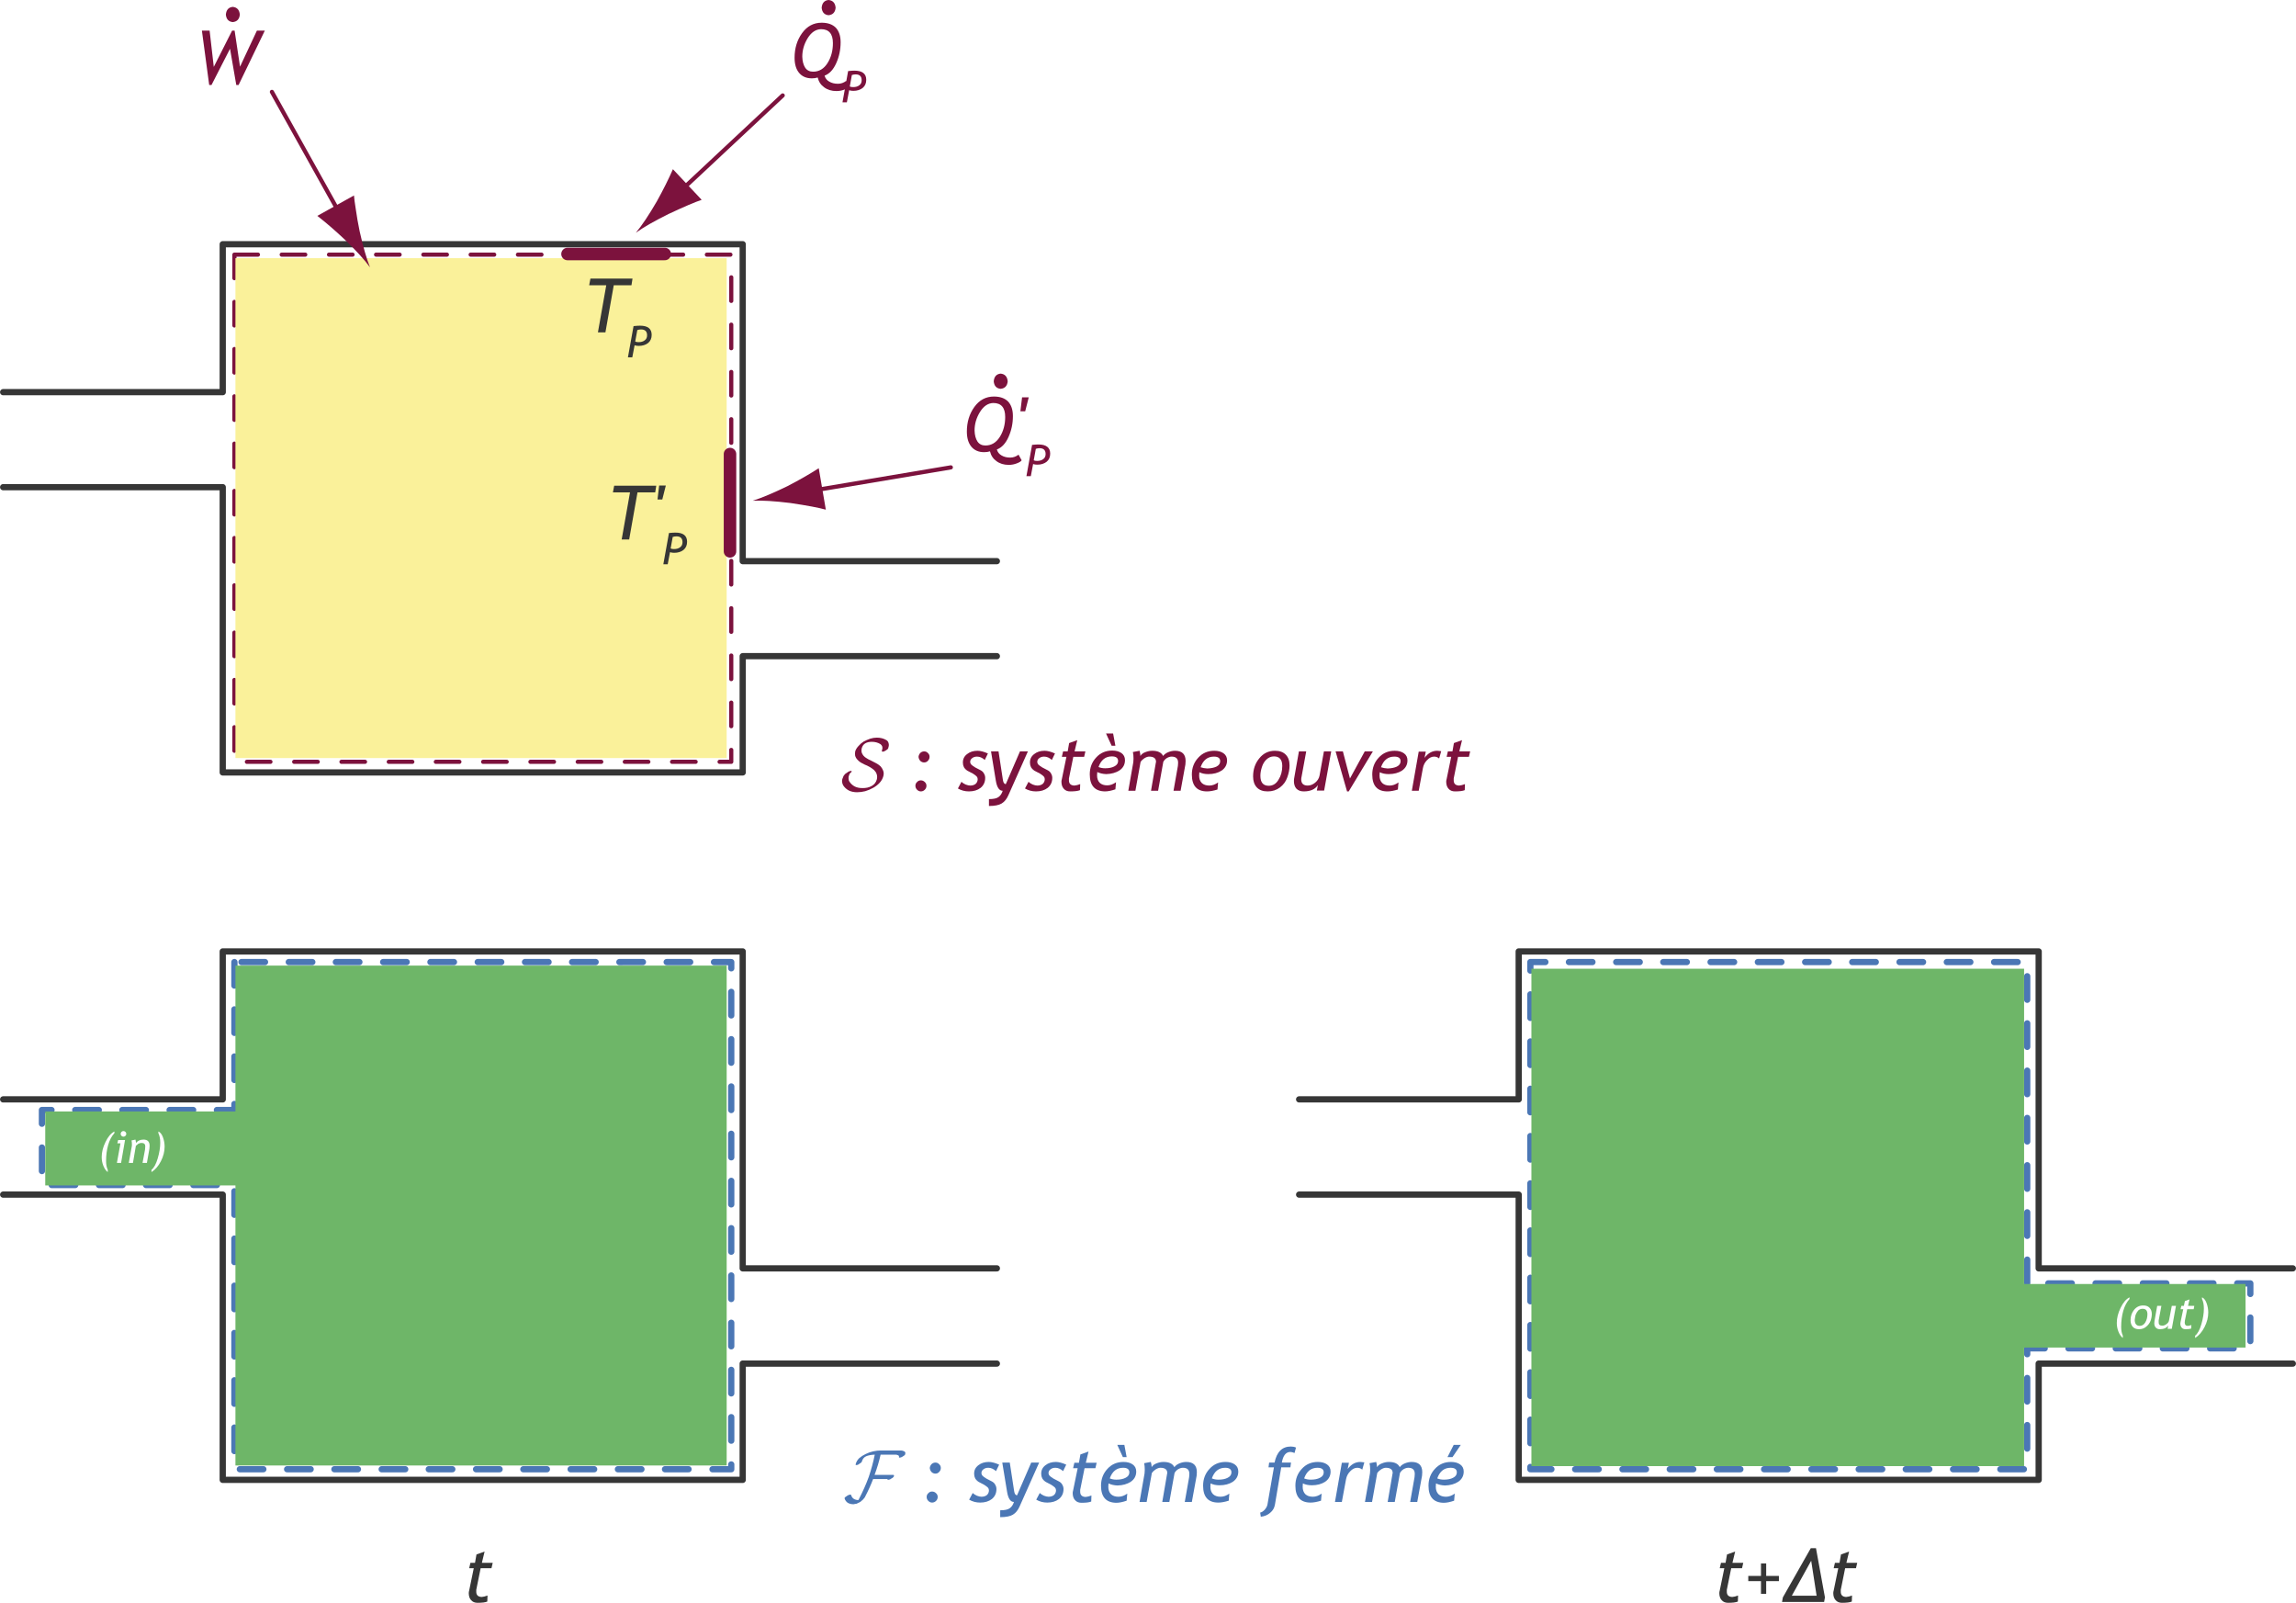 <?xml version="1.0" encoding="UTF-8"?>
<svg height="384.6" width="551.071" xmlns="http://www.w3.org/2000/svg" xmlns:xlink="http://www.w3.org/1999/xlink"><path d="M 0,36.25 H 52.7 V 0.75 H 177.5 V 76.8 h 61" fill="none" stroke="#363636" stroke-width="1.5" stroke-linecap="round" stroke-linejoin="round" transform="translate(.76 57.85)"/><path d="M 0,0.75 H 52.7 V 69.2 H 177.5 V 41.3 h 61" fill="none" stroke="#363636" stroke-width="1.5" stroke-linecap="round" stroke-linejoin="round" transform="translate(.76 116.15)"/><path d="M 0.5,6.15 V 0.5 h 5.65 m -5.65,17 v -5.65 m 0,16.95 v -5.65 m 0,17 V 34.5 m 0,17 v -5.65 m 0,17 V 57.2 m 0,16.95 V 68.5 m 0,17 v -5.65 m 0,17 V 91.2 m 0,17 v -5.65 m 0,17 v -5.65 m 8.65,8.3 H 3.5 m 17,0 h -5.65 m 17,0 H 26.2 m 17,0 h -5.65 m 16.95,0 h -5.65 m 17,0 H 60.2 m 17,0 h -5.65 m 17,0 H 82.9 m 16.95,0 H 94.2 m 17,0 h -5.65 m 14.2,0 h -2.8 m 2.8,-2.85 v 2.8 m 0,-14.15 v 5.65 m 0,-16.95 v 5.65 m 0,-17 V 91 m 0,-17 v 5.65 m 0,-17 v 5.65 m 0,-17 v 5.65 m 0,-16.95 v 5.65 m 0,-17 v 5.65 m 0,-17 v 5.65 m 0,-17 V 11.6 M 113.9,0.5 h 5.65 m -17,0 h 5.65 m -17,0 h 5.65 m -17,0 h 5.65 m -16.95,0 h 5.65 m -17,0 h 5.65 m -17,0 h 5.65 m -17,0 h 5.65 m -16.95,0 h 5.65 m -17,0 h 5.65" fill="none" stroke="#7c123d" stroke-linecap="round" stroke-linejoin="round" transform="translate(55.76 60.6)"/><path d="M 0,0 H 117.9 V 119.95 H 0 V 0" fill="#faf19a" fill-rule="evenodd" transform="translate(56.51 61.95)"/><path d="M 34.3,0.5 0.1,6.25" fill="none" stroke="#7c123d" stroke-linecap="round" stroke-linejoin="round" transform="translate(193.91 111.65)"/><path d="M 8.35,4.3 Q 12.6,2.1 15.85,0 l 1.7,9.95 Q 15.1,9.25 9.05,8.35 3.35,7.65 0,7.8 3.2,6.8 8.35,4.3" fill="#7c123d" fill-rule="evenodd" transform="translate(180.66 112.35)"/><path d="m 7.2,12.7 q 0.25,0.95 1.15,1.45 0.85,0.5 2.05,0.5 1.1,0 2,-0.7 l 0.75,1.35 q -0.25,0.4 -1.2,0.75 -0.9,0.35 -1.9,0.35 -1.75,0 -2.95,-0.9 -1.2,-0.85 -1.55,-2.35 -0.65,0.2 -1.4,0.2 -2,0 -3.1,-1.35 Q 0,10.7 0,8.4 0,5 1.8,2.5 3.6,0 6.5,0 q 2.2,0 3.4,1.2 1.15,1.25 1.15,3.5 0,2.65 -1.05,5 -1.05,2.35 -2.8,3 M 1.85,8.15 Q 1.9,9.8 2.55,10.8 3.2,11.75 4.45,11.75 6.6,11.75 7.9,9.7 9.2,7.65 9.2,4.9 9.2,1.55 6.35,1.55 4.45,1.6 3.15,3.7 1.85,5.8 1.85,8.15" fill="#7c123d" fill-rule="evenodd" transform="translate(232.06 95.15)"/><path d="M 1.15,3.35 H 0 L 0.4,0 H 2 L 1.15,3.35" fill="#7c123d" fill-rule="evenodd" transform="translate(244.91 95.35)"/><path d="M 1.6,4.7 1.05,7.6 H 0 L 1.35,0.1 Q 2.35,0 2.85,0 5.7,0 5.7,2.2 5.7,3.45 4.85,4.15 3.95,4.85 2.6,4.85 2.05,4.85 1.6,4.7 M 2.25,1.05 1.75,3.8 Q 2,3.95 2.55,3.95 3.5,3.95 4.05,3.5 4.6,3.1 4.6,2.3 4.6,0.9 3.15,0.9 2.7,0.9 2.25,1.05" fill="#7c123d" fill-rule="evenodd" transform="translate(246.36 106.65)"/><path d="M 3.35,1.85 Q 3.2,3.5 1.65,3.65 0.15,3.5 0,1.85 0.15,0.15 1.65,0 3.2,0.15 3.35,1.85" fill="#7c123d" fill-rule="evenodd" transform="translate(238.51 89.65)"/><path d="m 5.9,1.6 -2,11.3 H 2.1 L 4.1,1.6 H 0 L 0.3,0 H 10.4 L 10.15,1.6 H 5.9" fill="#363636" fill-rule="evenodd" transform="translate(141.41 66.85)"/><path d="M 1.6,4.7 1.05,7.6 H 0 L 1.35,0.1 Q 2.35,0 2.9,0 5.7,0 5.7,2.2 5.7,3.45 4.85,4.15 3.95,4.85 2.6,4.85 2.05,4.85 1.6,4.7 M 2.25,1.05 1.75,3.8 Q 2,3.95 2.55,3.95 3.5,3.95 4.05,3.5 4.6,3.1 4.6,2.3 4.6,0.9 3.15,0.9 2.7,0.9 2.25,1.05" fill="#363636" fill-rule="evenodd" transform="translate(150.71 78.15)"/><path d="M 0,36.25 H 52.7 V 0.75 H 177.5 V 76.8 h 61" fill="none" stroke="#363636" stroke-width="1.5" stroke-linecap="round" stroke-linejoin="round" transform="translate(311.81 227.55)"/><path d="M 0,0.75 H 52.7 V 69.2 H 177.5 V 41.3 h 61" fill="none" stroke="#363636" stroke-width="1.5" stroke-linecap="round" stroke-linejoin="round" transform="translate(311.81 285.9)"/><path d="m 120,72.15 v 5.65 m 0,-17 v 5.65 m 0,-16.95 v 5.65 m 0,-17 v 5.65 m 0,-17 v 5.65 m 0,-17 V 21.1 M 120,4.15 V 9.8 m -7.95,-9.05 h 5.65 m -17,0 h 5.65 m -17,0 H 95 m -17,0 h 5.65 m -16.95,0 h 5.65 m -17,0 H 61 m -17,0 h 5.65 m -17,0 h 5.65 m -16.95,0 H 27 m -17,0 h 5.65 m -14.9,0 h 3.6 M 0.75,2.8 V 0.75 m 0,13.4 V 8.5 m 0,16.95 V 19.8 m 0,17 v -5.65 m 0,17 V 42.5 m 0,17 v -5.65 m 0,16.95 v -5.65 m 0,17 V 76.5 m 0,17 v -5.65 m 0,17 V 99.2 m 0,17 v -5.65 m 0,11.9 v -0.55 m 5.05,0.55 H 0.75 m 16.4,0 H 11.5 m 17,0 h -5.65 m 17,0 H 34.2 m 16.95,0 H 45.5 m 17,0 h -5.65 m 17,0 H 68.2 m 17,0 h -5.65 m 16.95,0 h -5.65 m 17,0 h -5.65 m 17,0 h -5.65 m 6.45,-10.6 v 5.65 m 0,-16.95 v 5.65 m 0,-12.75 v 1.4 m 4.2,-1.4 H 120 m 15.55,0 h -5.65 m 17,0 h -5.65 m 16.95,0 h -5.65 m 17,0 h -5.65 m 9.65,-7.4 v 5.65 m 0,-13.85 v 2.55 m -3.15,-2.55 h 3.1 m -14.45,0 h 5.65 m -16.95,0 h 5.65 m -17,0 h 5.65 m -17,0 h 5.65" fill="none" stroke="#4b77b5" stroke-width="1.5" stroke-linecap="round" stroke-linejoin="round" transform="translate(366.56 230.1)"/><path d="M 118.25,75.65 H 171.4 V 90.9 h -53.15 v 28.45 H 0 V 0 h 118.25 v 75.65" fill="#6eb668" fill-rule="evenodd" transform="translate(367.56 232.45)"/><path d="m 3.05,0 v 0.4 q -1,1.1 -1.5,2.85 -0.5,1.75 -0.5,3.85 0,1.25 0.4,2.1 V 9.75 Q 0.8,9.25 0.4,8.25 0,7.25 0,6.15 0,4.4 0.9,2.55 1.8,0.65 3.05,0" fill="#fff" fill-rule="evenodd" transform="translate(508.06 311.3)"/><path d="M 0,3.55 Q 0,2.1 0.85,1.05 1.7,0 3.05,0 4.05,0 4.55,0.55 5.1,1.1 5.1,2.05 5.1,2.85 4.8,3.7 4.45,4.55 3.75,5.1 3.05,5.7 2.05,5.7 1.05,5.7 0.55,5.15 0,4.55 0,3.55 M 1,3.5 Q 1.05,4.9 2.2,4.9 3.05,4.9 3.55,4.05 4.05,3.2 4.05,2.1 4.05,0.8 2.9,0.8 2.3,0.8 1.85,1.2 1.45,1.65 1.2,2.3 1.05,2.95 1,3.5" fill="#fff" fill-rule="evenodd" transform="translate(511.36 313.25)"/><path d="M 1.7,0 1.05,3.5 q 0,0.2 0,0.4 Q 1,4.75 1.9,4.75 2.45,4.75 2.95,4.35 3.5,3.95 3.55,3.4 L 4.2,0 h 1 l -1,5.5 h -1 L 3.35,4.7 q -0.6,0.9 -2,0.9 -0.65,0 -1,-0.4 Q 0,4.85 0,4.15 0,3.9 0.05,3.6 L 0.7,0 h 1" fill="#fff" fill-rule="evenodd" transform="translate(517.06 313.35)"/><path d="M 0.7,2.35 H 0.05 l 0.2,-0.8 h 0.6 L 1.1,0.4 2.2,0 1.85,1.55 h 1.5 L 3.2,2.35 H 1.65 L 1.1,5.05 q -0.05,0.3 -0.05,0.5 0,0.8 0.75,0.8 Q 2.2,6.3 2.65,6.15 L 2.6,7 Q 2.15,7.15 1.25,7.15 0.65,7.15 0.35,6.8 0,6.4 0,5.8 0,5.65 0.05,5.45 L 0.7,2.35" fill="#fff" fill-rule="evenodd" transform="translate(523.31 311.8)"/><path d="M 0,9.75 V 9.2 Q 0.9,8.5 1.5,6.45 2.1,4.4 2.1,2.7 2.1,1.3 1.65,0.4 V 0 q 0.7,0.3 1.1,1.4 0.4,1.1 0.4,2.25 0,1.75 -0.9,3.5 Q 1.35,8.9 0,9.75" fill="#fff" fill-rule="evenodd" transform="translate(526.86 311.3)"/><path d="M 0,36.25 H 52.7 V 0.75 H 177.5 V 76.8 h 61" fill="none" stroke="#363636" stroke-width="1.5" stroke-linecap="round" stroke-linejoin="round" transform="translate(.76 227.55)"/><path d="M 0,0.75 H 52.7 V 69.2 H 177.5 V 41.3 h 61" fill="none" stroke="#363636" stroke-width="1.5" stroke-linecap="round" stroke-linejoin="round" transform="translate(.76 285.9)"/><path d="M 46.95,6.4 V 0.75 m 0,17 V 12.1 m 0,16.95 V 23.4 m 0,12.85 V 34.8 m -4.2,1.45 h 4.15 m -15.5,0 h 5.65 m -17,0 h 5.65 m -16.95,0 h 5.65 m -13.65,0 h 2.3 m -2.3,3.3 v -3.3 m 0,14.65 v -5.65 m 8,9 H 3.1 m 17,0 h -5.65 m 16.95,0 h -5.65 m 17,0 H 37.1 m 9.85,7.15 v -5.65 m 0,17 V 67.1 m 0,16.95 V 78.4 m 0,17 v -5.65 m 0,17 v -5.65 m 0,17 v -5.65 m 6.95,10 h -5.65 m 17,0 H 59.6 m 17,0 h -5.65 m 17,0 H 82.3 m 16.95,0 H 93.6 m 17,0 h -5.65 m 17,0 h -5.65 m 17,0 h -5.65 m 17,0 H 139 m 16.95,0 h -5.65 m 15.9,0 h -4.5 m 4.5,-1.15 v 1.1 m 0,-12.45 v 5.65 m 0,-17 v 5.65 m 0,-16.95 v 5.65 m 0,-17 v 5.65 m 0,-17 v 5.65 m 0,-17 v 5.65 m 0,-16.95 v 5.65 m 0,-17 v 5.65 m 0,-17 v 5.65 m 0,-17 v 5.65 m 0,-12.8 v 1.5 m -4.15,-1.5 h 4.1 m -15.45,0 h 5.65 m -17,0 H 145 m -17,0 h 5.65 m -16.95,0 h 5.65 m -17,0 H 111 m -17,0 h 5.65 m -17,0 h 5.65 m -17,0 h 5.65 M 60,0.75 h 5.65 m -17,0 h 5.65" fill="none" stroke="#4b77b5" stroke-width="1.5" stroke-linecap="round" stroke-linejoin="round" transform="translate(9.31 230.1)"/><path d="m 45.65,0 h 117.9 V 119.95 H 45.65 V 52.75 H 0 V 35 H 45.65 V 0" fill="#6eb668" fill-rule="evenodd" transform="translate(10.86 231.7)"/><path d="m 3.05,0 v 0.4 q -1,1.1 -1.5,2.85 -0.5,1.75 -0.5,3.85 0,1.25 0.4,2.1 V 9.75 Q 0.8,9.25 0.4,8.25 0,7.25 0,6.15 0,4.4 0.9,2.55 1.8,0.65 3.05,0" fill="#fff" fill-rule="evenodd" transform="translate(24.41 271.5)"/><path d="M 0,7.65 0.85,2.95 H 0.1 L 0.3,2.15 H 1.95 L 1,7.65 H 0 M 1.55,0 q 0.3,0 0.5,0.2 0.2,0.2 0.2,0.5 0,0.25 -0.2,0.45 -0.2,0.2 -0.5,0.2 Q 1.3,1.35 1.1,1.15 0.9,0.95 0.9,0.7 0.9,0.4 1.1,0.2 1.3,0 1.55,0" fill="#fff" fill-rule="evenodd" transform="translate(28.06 271.4)"/><path d="M 3.3,5.6 3.9,2.4 Q 3.95,1.95 3.95,1.7 4,0.8 3.05,0.8 2.75,0.8 2.3,1 1.95,1.25 1.7,1.5 L 1,5.6 H 0 L 0.75,1.45 q 0,-0.15 0,-0.35 0,-0.55 -0.1,-0.9 L 1.6,0 Q 1.75,0.75 1.75,0.8 2.35,0 3.55,0 5,0 5,1.5 5,1.8 4.95,2.2 L 4.35,5.6 H 3.3" fill="#fff" fill-rule="evenodd" transform="translate(30.91 273.45)"/><path d="M 0,9.75 V 9.2 Q 0.9,8.5 1.5,6.45 2.1,4.4 2.1,2.7 2.1,1.3 1.65,0.4 V 0 q 0.7,0.3 1.1,1.4 0.4,1.1 0.4,2.25 0,1.75 -0.9,3.5 Q 1.35,8.9 0,9.75" fill="#fff" fill-rule="evenodd" transform="translate(36.36 271.5)"/><path d="m 13.95,1.45 q -0.3,0.2 -0.6,0.25 -0.25,0.05 -0.3,-0.05 0,0 0,-0.1 Q 13.1,1.35 13,1.25 12.9,1.15 12.7,1.1 12.5,1 12.25,1 11.95,1 11.6,1 H 8.65 Q 8.1,3.45 7.2,5.85 h 4.5 q 0.15,0.05 0.15,0.1 0.05,0 0,0.05 0,0.1 0,0.2 -0.05,0.1 -0.2,0.25 -0.2,0.2 -0.45,0.3 Q 10.9,7 10.65,7 10.35,7.1 10.3,6.95 V 6.85 H 6.85 Q 6.05,8.95 5,10.95 4.9,11.25 4.65,11.5 4.45,11.8 4.05,12.1 4,12.1 4,12.15 q -0.05,0 -0.05,0.05 -0.1,0.05 -0.2,0.15 -0.1,0.05 -0.2,0.1 -0.1,0.05 -0.2,0.1 -0.1,0.05 -0.2,0.1 -0.15,0.1 -0.35,0.15 -0.15,0.05 -0.25,0 -0.25,0.1 -0.4,0.1 -0.8,0 -1.4,-0.35 Q 0.2,12.15 0,11.5 q -0.05,-0.1 0.15,-0.3 0.2,-0.15 0.5,-0.35 0.3,-0.2 0.6,-0.25 0.25,-0.05 0.3,0.05 0.2,0.65 0.65,0.95 0.5,0.3 1.1,0.3 Q 3.4,11.8 3.5,11.55 4.85,8.95 5.8,6.35 6.7,3.7 7.25,1 5.95,1.05 5.15,1.4 4.4,1.75 4.15,2.65 4.1,2.9 3.55,3.2 3.25,3.45 2.95,3.5 2.7,3.5 2.65,3.45 2.65,3.4 2.65,3.35 2.85,2.5 3.5,1.85 4.2,1.25 5.05,0.85 5.95,0.4 6.9,0.2 7.85,0 8.65,0 h 4.15 q 0.3,0 0.65,0 0.35,0 0.6,0.1 0.3,0.1 0.45,0.25 0.15,0.2 0.05,0.55 -0.05,0.25 -0.6,0.55" fill="#4b77b5" fill-rule="evenodd" transform="translate(202.71 348.05)"/><path d="m 1.3,6.95 q 0.55,0 0.95,0.4 0.4,0.35 0.4,0.9 0,0.55 -0.4,0.95 Q 1.85,9.6 1.3,9.6 0.8,9.6 0.4,9.2 0,8.8 0,8.25 0,7.7 0.4,7.35 0.75,6.95 1.3,6.95 M 2.1,0 Q 2.65,0 3,0.4 3.4,0.75 3.4,1.3 3.4,1.85 3,2.25 2.65,2.65 2.1,2.65 1.55,2.65 1.15,2.25 0.8,1.85 0.75,1.3 0.8,0.8 1.15,0.4 1.55,0 2.1,0" fill="#4b77b5" fill-rule="evenodd" transform="translate(222.41 350.95)"/><path d="m 0,9.05 0.85,-1.6 q 0.35,0.35 1,0.65 0.65,0.25 1.1,0.25 0.8,0 1.3,-0.4 Q 4.75,7.5 4.75,6.8 4.75,6.45 4.5,6.15 4.2,5.85 3.55,5.45 L 2.3,4.8 Q 1.75,4.45 1.45,3.95 1.2,3.45 1.2,2.9 1.15,1.6 2.2,0.8 3.2,0 4.7,0 5.75,0 7.2,0.65 L 6.45,2.2 Q 5.55,1.4 4.6,1.4 q -0.7,0 -1.15,0.35 -0.5,0.35 -0.5,0.9 0,0.4 0.3,0.7 Q 3.5,3.6 4.15,4 L 5.4,4.65 q 0.6,0.3 0.85,0.8 0.3,0.5 0.3,1.05 0,1.5 -1.1,2.4 Q 4.35,9.75 2.65,9.75 1.2,9.75 0,9.05" fill="#4b77b5" fill-rule="evenodd" transform="translate(232.61 350.8)"/><path d="m 0,13.1 v -1.65 q 1.65,0 2.3,-0.5 0.7,-0.5 1,-1.5 Q 2.05,9.45 1.65,7 L 0.5,0 h 1.8 l 1.05,6.85 q 0.15,1 0.7,1 L 7.45,0 h 1.9 l -4.7,10.55 q -0.6,1.35 -1.6,1.95 -1,0.6 -3.05,0.6" fill="#4b77b5" fill-rule="evenodd" transform="translate(240.06 350.95)"/><path d="m 0,9.05 0.85,-1.6 q 0.35,0.35 1,0.65 0.65,0.25 1.1,0.25 0.8,0 1.3,-0.4 Q 4.75,7.5 4.75,6.8 4.75,6.45 4.5,6.15 4.2,5.85 3.55,5.45 L 2.3,4.8 Q 1.75,4.45 1.45,3.95 1.2,3.45 1.2,2.9 1.15,1.6 2.2,0.8 3.2,0 4.7,0 5.75,0 7.2,0.65 L 6.45,2.2 Q 5.55,1.4 4.6,1.4 q -0.7,0 -1.15,0.35 -0.5,0.35 -0.5,0.9 0,0.4 0.3,0.7 Q 3.5,3.6 4.15,4 L 5.4,4.65 q 0.6,0.3 0.85,0.8 0.3,0.5 0.3,1.05 0,1.5 -1.1,2.4 Q 4.35,9.75 2.65,9.75 1.2,9.75 0,9.05" fill="#4b77b5" fill-rule="evenodd" transform="translate(248.71 350.8)"/><path d="M 1.2,4 H 0.1 L 0.4,2.7 H 1.5 L 1.85,0.7 3.8,0 3.15,2.7 h 2.6 L 5.45,4 H 2.85 L 1.9,8.7 Q 1.75,9.25 1.8,9.55 1.75,10.85 3.1,10.9 3.75,10.85 4.5,10.55 L 4.45,12 q -0.7,0.3 -2.35,0.3 -1,0 -1.55,-0.65 Q 0,11.05 0,9.95 0,9.7 0.1,9.35 L 1.2,4" fill="#4b77b5" fill-rule="evenodd" transform="translate(257.46 348.3)"/><path d="m 1.8,9.25 q -0.05,0.4 -0.05,0.8 0,1.15 0.65,1.8 0.65,0.6 1.8,0.6 1.05,0 2.1,-0.75 L 6.15,13.4 Q 4.7,13.9 3.65,13.9 0,13.85 0,9.8 0,7.4 1.55,5.75 3.05,4.1 5.4,4.1 q 1.35,0 2.2,0.6 0.85,0.6 0.85,1.7 0,1.55 -1.3,2.45 Q 5.85,9.7 3.95,9.75 2.7,9.7 1.8,9.25 m 0.3,-1.2 q 0.7,0.3 1.6,0.3 1.35,0 2.2,-0.45 Q 6.8,7.45 6.8,6.6 6.8,5.5 5.3,5.5 3,5.5 2.1,8.05 M 5.25,2.95 3.9,0 h 1.7 l 0.55,2.95 h -0.9" fill="#4b77b5" fill-rule="evenodd" transform="translate(264.26 346.7)"/><path d="M 10.85,9.6 11.9,3.65 Q 11.95,3.3 11.95,2.95 12,1.4 10.4,1.4 9.85,1.4 9.25,1.75 8.7,2.1 8.4,2.65 L 7.15,9.6 H 5.45 L 6.6,2.9 Q 6.65,2.75 6.65,2.65 6.65,1.4 5,1.4 4.5,1.4 3.85,1.8 3.25,2.2 2.95,2.65 L 1.7,9.6 H 0 L 1.2,2.75 Q 1.25,2.4 1.25,1.9 1.25,0.9 1.1,0.3 L 2.7,0 Q 2.9,0.7 2.9,1.25 3.25,0.65 4.05,0.35 4.9,0 5.75,0 7.75,0 8.35,1.25 8.75,0.7 9.55,0.35 10.4,0 11.2,0 q 2.55,0 2.55,2.45 0,0.4 -0.05,0.85 l -1.15,6.3 h -1.7" fill="#4b77b5" fill-rule="evenodd" transform="translate(273.51 350.8)"/><path d="m 1.8,5.15 q -0.05,0.4 -0.05,0.8 0,1.15 0.65,1.8 0.65,0.6 1.8,0.6 1.05,0 2.1,-0.75 L 6.15,9.3 Q 4.7,9.75 3.65,9.75 0,9.75 0,5.7 0,3.3 1.55,1.65 3.05,0 5.4,0 6.75,0 7.6,0.6 8.45,1.2 8.45,2.3 8.45,3.85 7.15,4.75 5.85,5.6 3.95,5.6 2.7,5.6 1.8,5.15 m 0.3,-1.2 q 0.7,0.3 1.6,0.3 1.35,0 2.2,-0.45 Q 6.8,3.35 6.8,2.5 6.8,1.4 5.3,1.4 3,1.4 2.1,3.95" fill="#4b77b5" fill-rule="evenodd" transform="translate(288.76 350.8)"/><path d="M 8.25,1.55 Q 7.6,1.3 7.25,1.3 5.65,1.3 5.2,3.85 H 7.4 L 7.25,5 h -2.2 l -1.5,8.9 q -0.2,1.25 -1.15,2 -0.9,0.8 -2.25,0.95 L 0,15.85 Q 0.55,15.75 1.1,15.15 1.65,14.5 1.75,13.9 L 3.3,5 H 2 L 2.15,3.85 h 1.3 Q 4.25,0 7.35,0 8.05,0 8.6,0.25 l -0.35,1.3" fill="#4b77b5" fill-rule="evenodd" transform="translate(302.46 347.1)"/><path d="m 1.8,5.15 q -0.05,0.4 -0.05,0.8 0,1.15 0.65,1.8 0.65,0.6 1.8,0.6 1.05,0 2.1,-0.75 L 6.15,9.3 Q 4.7,9.75 3.65,9.75 0,9.75 0,5.7 0,3.3 1.55,1.65 3.05,0 5.4,0 6.75,0 7.6,0.6 8.45,1.2 8.45,2.3 8.45,3.85 7.15,4.75 5.85,5.6 3.95,5.6 2.7,5.6 1.8,5.15 m 0.3,-1.2 q 0.7,0.3 1.6,0.3 1.35,0 2.2,-0.45 Q 6.8,3.35 6.8,2.5 6.8,1.4 5.3,1.4 3,1.4 2.1,3.95" fill="#4b77b5" fill-rule="evenodd" transform="translate(310.91 350.8)"/><path d="M 6.55,1.85 Q 6.05,1.4 5.35,1.4 q -0.9,0 -1.7,0.85 -0.8,0.8 -1,1.95 l -1,5.4 H 0 L 1.65,0.2 h 1.7 L 3.05,1.7 Q 4.3,0 6.1,0 6.4,0 7.05,0.1 l -0.5,1.75" fill="#4b77b5" fill-rule="evenodd" transform="translate(320.41 350.8)"/><path d="M 10.85,9.6 11.9,3.65 Q 11.95,3.3 11.95,2.95 12,1.4 10.4,1.4 9.85,1.4 9.25,1.75 8.7,2.1 8.4,2.65 L 7.15,9.6 H 5.45 L 6.6,2.9 Q 6.65,2.75 6.65,2.65 6.65,1.4 5,1.4 4.5,1.4 3.85,1.8 3.25,2.2 2.95,2.65 L 1.7,9.6 H 0 L 1.2,2.75 Q 1.25,2.4 1.25,1.9 1.25,0.9 1.1,0.3 L 2.7,0 Q 2.9,0.7 2.9,1.25 3.25,0.65 4.05,0.35 4.9,0 5.75,0 7.75,0 8.35,1.25 8.75,0.7 9.55,0.35 10.4,0 11.2,0 q 2.55,0 2.55,2.45 0,0.4 -0.05,0.85 l -1.15,6.3 h -1.7" fill="#4b77b5" fill-rule="evenodd" transform="translate(327.61 350.8)"/><path d="m 1.8,9.25 q -0.05,0.4 -0.05,0.8 0,1.15 0.65,1.8 0.65,0.6 1.8,0.6 1.05,0 2.1,-0.75 L 6.15,13.4 Q 4.7,13.9 3.65,13.9 0,13.85 0,9.8 0,7.4 1.55,5.75 3.05,4.1 5.4,4.1 q 1.35,0 2.2,0.6 0.85,0.6 0.85,1.7 0,1.55 -1.3,2.45 Q 5.85,9.7 3.95,9.75 2.7,9.7 1.8,9.25 m 0.3,-1.2 q 0.7,0.3 1.6,0.3 1.35,0 2.2,-0.45 Q 6.8,7.45 6.8,6.6 6.8,5.5 5.3,5.5 3,5.5 2.1,8.05 M 7.75,0 5.75,2.95 H 4.55 L 6.05,0 h 1.7" fill="#4b77b5" fill-rule="evenodd" transform="translate(342.86 346.7)"/><path d="m 11.1,2.4 q 0,0.05 0,0.1 Q 11.05,2.6 10.9,2.8 10.7,2.95 10.45,3.1 10.15,3.3 9.9,3.35 9.6,3.4 9.55,3.3 9.55,3.25 9.55,3.2 9.6,3.1 9.6,2.95 9.75,2.55 9.65,2.15 9.5,1.75 9.2,1.55 8.3,1 7.15,1 6.2,1 5.6,1.35 4.95,1.7 4.7,2.6 4.6,3.1 4.7,3.55 4.85,4 5.15,4.35 q 0.3,0.35 0.75,0.6 0.45,0.3 0.95,0.5 0.6,0.3 1.25,0.65 0.6,0.3 1.1,0.75 0.45,0.5 0.65,1.05 0.25,0.6 0.05,1.35 -0.25,0.9 -0.9,1.6 -0.65,0.7 -1.55,1.2 -0.9,0.5 -1.9,0.8 -1,0.25 -1.95,0.25 -1.1,0 -1.95,-0.4 Q 0.8,12.25 0.3,11.5 0.05,11.1 0,10.6 -0.05,10.1 0.2,9.6 0.25,9.4 0.35,9.2 0.5,9 0.7,8.75 0.8,8.7 0.9,8.6 1.05,8.5 1.2,8.4 L 1.4,8.25 Q 1.7,8.05 2,8 2.25,7.95 2.3,8.05 2.35,8.1 2.2,8.3 2.1,8.4 1.85,8.6 1.85,8.65 1.8,8.75 1.75,8.8 1.7,8.95 1.5,9.4 1.55,9.8 q 0,0.45 0.25,0.8 0.5,0.75 1.3,1.15 0.75,0.35 1.7,0.35 1.35,0.05 2.3,-0.5 Q 8.05,11.1 8.35,10 8.5,9.3 8.3,8.75 8.15,8.25 7.7,7.8 7.25,7.4 6.65,7.05 6.05,6.7 5.4,6.45 4.95,6.2 4.45,5.95 4,5.65 3.65,5.25 3.3,4.9 3.15,4.4 3.05,3.9 3.15,3.3 3.35,2.65 3.9,2.05 4.45,1.4 5.15,0.95 5.9,0.55 6.75,0.25 7.55,0 8.35,0 q 1.3,0 2.3,0.6 0.4,0.25 0.5,0.7 0.15,0.45 0,0.95 0,0.1 -0.05,0.15" fill="#7c123d" fill-rule="evenodd" transform="translate(202.11 177)"/><path d="m 1.3,6.95 q 0.55,0 0.95,0.4 0.4,0.35 0.4,0.9 0,0.55 -0.4,0.95 Q 1.85,9.6 1.3,9.6 0.8,9.6 0.4,9.2 0,8.8 0,8.25 0,7.7 0.4,7.35 0.75,6.95 1.3,6.95 M 2.1,0 Q 2.65,0 3,0.4 3.4,0.75 3.4,1.3 3.4,1.85 3,2.25 2.65,2.65 2.1,2.65 1.55,2.65 1.15,2.25 0.8,1.85 0.75,1.3 0.8,0.8 1.15,0.4 1.55,0 2.1,0" fill="#7c123d" fill-rule="evenodd" transform="translate(219.71 180.3)"/><path d="m 0,9.05 0.85,-1.6 q 0.35,0.35 1,0.65 0.65,0.25 1.1,0.25 0.8,0 1.3,-0.4 Q 4.75,7.5 4.75,6.8 4.75,6.45 4.5,6.15 4.2,5.85 3.55,5.45 L 2.3,4.8 Q 1.75,4.45 1.45,3.95 1.2,3.45 1.2,2.9 1.15,1.6 2.2,0.8 3.2,0 4.7,0 5.75,0 7.2,0.65 L 6.45,2.2 Q 5.55,1.4 4.6,1.4 q -0.7,0 -1.15,0.35 -0.5,0.35 -0.5,0.9 0,0.4 0.3,0.7 Q 3.5,3.6 4.15,4 L 5.4,4.65 q 0.6,0.3 0.85,0.8 0.3,0.5 0.3,1.05 0,1.5 -1.1,2.4 Q 4.35,9.75 2.65,9.75 1.2,9.75 0,9.05" fill="#7c123d" fill-rule="evenodd" transform="translate(229.91 180.15)"/><path d="m 0,13.1 v -1.65 q 1.65,0 2.3,-0.5 0.7,-0.5 1,-1.5 Q 2.05,9.45 1.65,7 L 0.5,0 h 1.8 l 1.05,6.85 q 0.15,1 0.7,1 L 7.45,0 h 1.9 l -4.7,10.55 q -0.6,1.35 -1.6,1.95 -1,0.6 -3.05,0.6" fill="#7c123d" fill-rule="evenodd" transform="translate(237.36 180.3)"/><path d="m 0,9.05 0.85,-1.6 q 0.35,0.35 1,0.65 0.65,0.25 1.1,0.25 0.8,0 1.3,-0.4 Q 4.75,7.5 4.75,6.8 4.75,6.45 4.5,6.15 4.2,5.85 3.55,5.45 L 2.3,4.8 Q 1.75,4.45 1.45,3.95 1.2,3.45 1.2,2.9 1.15,1.6 2.2,0.8 3.2,0 4.7,0 5.75,0 7.2,0.65 L 6.45,2.2 Q 5.55,1.4 4.6,1.4 q -0.7,0 -1.15,0.35 -0.5,0.35 -0.5,0.9 0,0.4 0.3,0.7 Q 3.5,3.6 4.15,4 L 5.4,4.65 q 0.6,0.3 0.85,0.8 0.3,0.5 0.3,1.05 0,1.5 -1.1,2.4 Q 4.35,9.75 2.65,9.75 1.2,9.75 0,9.05" fill="#7c123d" fill-rule="evenodd" transform="translate(246.01 180.15)"/><path d="M 1.2,4 H 0.1 L 0.4,2.7 H 1.5 L 1.85,0.7 3.8,0 3.15,2.7 h 2.6 L 5.45,4 H 2.85 L 1.9,8.7 Q 1.75,9.25 1.8,9.55 1.75,10.85 3.1,10.9 3.75,10.85 4.5,10.55 L 4.45,12 q -0.7,0.3 -2.35,0.3 -1,0 -1.55,-0.65 Q 0,11.05 0,9.95 0,9.7 0.1,9.35 L 1.2,4" fill="#7c123d" fill-rule="evenodd" transform="translate(254.76 177.6)"/><path d="m 1.8,9.25 q -0.05,0.4 -0.05,0.8 0,1.15 0.65,1.8 0.65,0.6 1.8,0.6 1.05,0 2.1,-0.75 L 6.15,13.4 Q 4.7,13.9 3.65,13.9 0,13.85 0,9.8 0,7.4 1.55,5.75 3.05,4.1 5.4,4.1 q 1.35,0 2.2,0.6 0.85,0.6 0.85,1.7 0,1.55 -1.3,2.45 Q 5.85,9.7 3.95,9.75 2.7,9.7 1.8,9.25 m 0.3,-1.2 q 0.7,0.3 1.6,0.3 1.35,0 2.2,-0.45 Q 6.8,7.45 6.8,6.6 6.8,5.5 5.3,5.5 3,5.5 2.1,8.05 M 5.25,2.95 3.9,0 h 1.7 l 0.55,2.95 h -0.9" fill="#7c123d" fill-rule="evenodd" transform="translate(261.56 176)"/><path d="M 10.85,9.6 11.9,3.65 Q 11.95,3.3 11.95,2.95 12,1.4 10.4,1.4 9.85,1.4 9.25,1.75 8.7,2.1 8.4,2.65 L 7.15,9.6 H 5.45 L 6.6,2.9 Q 6.65,2.75 6.65,2.65 6.65,1.4 5,1.4 4.5,1.4 3.85,1.8 3.25,2.2 2.95,2.65 L 1.7,9.6 H 0 L 1.2,2.75 Q 1.25,2.4 1.25,1.9 1.25,0.9 1.1,0.3 L 2.7,0 Q 2.9,0.7 2.9,1.25 3.25,0.65 4.05,0.35 4.9,0 5.75,0 7.75,0 8.35,1.25 8.75,0.7 9.55,0.35 10.4,0 11.2,0 q 2.55,0 2.55,2.45 0,0.4 -0.05,0.85 l -1.15,6.3 h -1.7" fill="#7c123d" fill-rule="evenodd" transform="translate(270.81 180.15)"/><path d="m 1.8,5.15 q -0.05,0.4 -0.05,0.8 0,1.15 0.65,1.8 0.65,0.6 1.8,0.6 1.05,0 2.1,-0.75 L 6.15,9.3 Q 4.7,9.75 3.65,9.75 0,9.75 0,5.7 0,3.3 1.55,1.65 3.05,0 5.4,0 6.75,0 7.6,0.6 8.45,1.2 8.45,2.3 8.45,3.85 7.15,4.75 5.85,5.6 3.95,5.6 2.7,5.6 1.8,5.15 M 2.1,3.95 Q 2.8,4.2 3.7,4.25 5.05,4.2 5.9,3.8 6.8,3.35 6.8,2.5 6.8,1.4 5.3,1.4 3,1.4 2.1,3.95" fill="#7c123d" fill-rule="evenodd" transform="translate(286.06 180.15)"/><path d="M 0,6.15 Q 0,3.6 1.5,1.8 2.95,0 5.25,0 q 1.7,0 2.6,0.95 0.9,0.9 0.9,2.6 Q 8.75,4.9 8.2,6.4 7.7,7.85 6.45,8.8 5.2,9.75 3.5,9.75 1.8,9.75 0.9,8.8 0,7.85 0,6.15 M 1.75,6 q 0,2.4 2,2.4 1.5,0 2.35,-1.45 Q 7,5.55 7,3.65 7,1.35 5,1.35 4,1.35 3.2,2.1 2.45,2.8 2.1,3.95 1.75,5.05 1.75,6" fill="#7c123d" fill-rule="evenodd" transform="translate(300.76 180.15)"/><path d="m 2.95,0 -1.1,6 q -0.1,0.4 -0.1,0.7 0,1.5 1.55,1.5 0.95,0 1.8,-0.7 Q 5.95,6.8 6.15,5.8 L 7.2,0 H 8.95 L 7.25,9.4 H 5.5 L 5.75,8.1 Q 4.75,9.6 2.35,9.6 1.25,9.6 0.6,8.95 0,8.3 0,7.1 0,6.65 0.1,6.2 L 1.2,0 h 1.75" fill="#7c123d" fill-rule="evenodd" transform="translate(310.56 180.3)"/><path d="M 3.15,9.6 H 2.75 L 0,0 H 1.75 L 3.45,6.5 7,0 h 1.95 l -5.8,9.6" fill="#7c123d" fill-rule="evenodd" transform="translate(320.56 180.3)"/><path d="m 1.8,5.15 q -0.05,0.4 -0.05,0.8 0,1.15 0.65,1.8 0.65,0.6 1.8,0.6 1.05,0 2.1,-0.75 L 6.15,9.3 Q 4.7,9.75 3.65,9.75 0,9.75 0,5.7 0,3.3 1.55,1.65 3.05,0 5.4,0 6.75,0 7.6,0.6 8.45,1.2 8.45,2.3 8.45,3.85 7.15,4.75 5.85,5.6 3.95,5.6 2.7,5.6 1.8,5.15 M 2.1,3.95 Q 2.8,4.2 3.7,4.25 5.05,4.2 5.9,3.8 6.8,3.35 6.8,2.5 6.8,1.4 5.3,1.4 3,1.4 2.1,3.95" fill="#7c123d" fill-rule="evenodd" transform="translate(329.36 180.15)"/><path d="M 6.55,1.85 Q 6.05,1.4 5.35,1.4 q -0.9,0 -1.7,0.85 -0.8,0.8 -1,1.95 l -1,5.4 H 0 L 1.65,0.2 h 1.7 L 3.05,1.7 Q 4.3,0 6.1,0 6.4,0 7.05,0.1 l -0.5,1.75" fill="#7c123d" fill-rule="evenodd" transform="translate(338.86 180.15)"/><path d="M 1.2,4 H 0.1 L 0.4,2.7 H 1.5 L 1.85,0.7 3.8,0 3.15,2.7 h 2.6 L 5.45,4 H 2.85 L 1.9,8.7 Q 1.75,9.25 1.8,9.55 1.75,10.85 3.1,10.9 3.75,10.85 4.5,10.55 L 4.45,12 q -0.7,0.3 -2.35,0.3 -1,0 -1.55,-0.65 Q 0,11.05 0,9.95 0,9.7 0.1,9.35 L 1.2,4" fill="#7c123d" fill-rule="evenodd" transform="translate(347.11 177.6)"/><path d="M 1.2,4 H 0.1 L 0.4,2.7 H 1.5 L 1.85,0.7 3.8,0 3.15,2.7 h 2.6 L 5.45,4 H 2.85 L 1.9,8.7 Q 1.75,9.25 1.8,9.55 1.75,10.85 3.1,10.9 3.75,10.85 4.5,10.55 L 4.45,12 q -0.7,0.3 -2.35,0.3 -1,0 -1.55,-0.65 Q 0,11.05 0,9.95 0,9.7 0.1,9.35 L 1.2,4" fill="#363636" fill-rule="evenodd" transform="translate(412.66 372.3)"/><path d="M 4.3,3 H 7.35 V 4.25 H 4.3 V 7.3 H 3.05 V 4.25 H 0 V 3 H 3.05 V 0 H 4.3 v 3" fill="#363636" fill-rule="evenodd" transform="translate(419.61 375.15)"/><path d="M 0,12.9 0.2,11.8 6.9,0 h 1.25 l 2.15,11.8 -0.2,1.1 H 0 M 7,3 2.35,11.4 H 8.3 L 7,3" fill="#363636" fill-rule="evenodd" transform="translate(427.71 371.5)"/><path d="M 1.2,4 H 0.1 L 0.4,2.7 H 1.5 L 1.85,0.7 3.8,0 3.15,2.7 h 2.6 L 5.45,4 H 2.85 L 1.9,8.7 Q 1.75,9.25 1.8,9.55 1.75,10.85 3.1,10.9 3.75,10.85 4.5,10.55 L 4.45,12 q -0.7,0.3 -2.35,0.3 -1,0 -1.55,-0.65 Q 0,11.05 0,9.95 0,9.7 0.1,9.35 L 1.2,4" fill="#363636" fill-rule="evenodd" transform="translate(440.01 372.3)"/><path d="M 1.2,4 H 0.1 L 0.4,2.7 H 1.5 L 1.85,0.7 3.8,0 3.15,2.7 h 2.6 L 5.45,4 H 2.85 L 1.9,8.7 Q 1.75,9.25 1.8,9.55 1.75,10.85 3.1,10.9 3.75,10.85 4.5,10.55 L 4.45,12 q -0.7,0.3 -2.35,0.3 -1,0 -1.55,-0.65 Q 0,11.05 0,9.95 0,9.7 0.1,9.35 L 1.2,4" fill="#363636" fill-rule="evenodd" transform="translate(112.51 372.3)"/><path d="m 5.9,1.6 -2,11.3 H 2.1 L 4.1,1.6 H 0 L 0.3,0 H 10.4 L 10.15,1.6 H 5.9" fill="#363636" fill-rule="evenodd" transform="translate(147.11 116.55)"/><path d="M 1.15,3.35 H 0 L 0.4,0 H 2 L 1.15,3.35" fill="#363636" fill-rule="evenodd" transform="translate(157.81 116.5)"/><path d="M 1.6,4.7 1.05,7.6 H 0 L 1.35,0.1 Q 2.35,0 2.9,0 5.7,0 5.7,2.2 5.7,3.45 4.85,4.15 3.95,4.85 2.6,4.85 2.05,4.85 1.6,4.7 M 2.25,1.05 1.75,3.8 Q 2,3.95 2.55,3.95 3.5,3.95 4.05,3.5 4.6,3.1 4.6,2.3 4.6,0.9 3.15,0.9 2.7,0.9 2.25,1.05" fill="#363636" fill-rule="evenodd" transform="translate(159.21 127.8)"/><path d="m 7.2,12.7 q 0.25,0.95 1.15,1.45 0.85,0.5 2.05,0.5 1.1,0 2,-0.7 l 0.75,1.35 q -0.25,0.4 -1.2,0.75 -0.9,0.35 -1.9,0.35 -1.75,0 -2.95,-0.9 -1.2,-0.85 -1.55,-2.35 -0.65,0.2 -1.4,0.2 -2,0 -3.1,-1.35 Q 0,10.7 0,8.4 0,5 1.8,2.5 3.6,0 6.5,0 q 2.2,0 3.4,1.2 1.15,1.25 1.15,3.5 0,2.65 -1.05,5 -1.05,2.35 -2.8,3 M 1.85,8.15 Q 1.9,9.8 2.55,10.8 3.2,11.75 4.45,11.75 6.6,11.75 7.9,9.7 9.2,7.65 9.2,4.9 9.2,1.55 6.35,1.55 4.45,1.6 3.15,3.7 1.85,5.8 1.85,8.15" fill="#7c123d" fill-rule="evenodd" transform="translate(190.71 5.45)"/><path d="M 1.6,4.7 1.05,7.6 H 0 L 1.35,0.1 Q 2.35,0 2.85,0 5.7,0 5.7,2.2 5.7,3.45 4.85,4.15 3.95,4.85 2.6,4.85 2.05,4.85 1.6,4.7 M 2.25,1.05 1.75,3.8 Q 2,3.95 2.55,3.95 3.5,3.95 4.05,3.5 4.6,3.1 4.6,2.3 4.6,0.9 3.15,0.9 2.7,0.9 2.25,1.05" fill="#7c123d" fill-rule="evenodd" transform="translate(202.21 16.95)"/><path d="M 3.35,1.85 Q 3.2,3.5 1.65,3.65 0.15,3.5 0,1.85 0.15,0.15 1.65,0 3.2,0.15 3.35,1.85" fill="#7c123d" fill-rule="evenodd" transform="translate(197.21)"/><path d="M 8.8,13.05 H 8.25 L 6.75,4.35 2.3,13.05 H 1.75 L 0,0 h 1.85 l 1,8.7 4.4,-8.7 h 0.6 L 9.15,8.65 13.2,0 h 1.9 L 8.8,13.05" fill="#7c123d" fill-rule="evenodd" transform="translate(48.46 7.35)"/><path d="M 3.35,1.85 Q 3.2,3.5 1.65,3.65 0.15,3.5 0,1.85 0.15,0.15 1.65,0 3.2,0.15 3.35,1.85" fill="#7c123d" fill-rule="evenodd" transform="translate(54.21 1.65)"/><path d="M 25.7,0.35 0.35,24.05" fill="none" stroke="#7c123d" stroke-linecap="round" stroke-linejoin="round" transform="translate(162.16 22.55)"/><path d="M 5.05,7.7 Q 7.35,3.55 8.9,0 l 6.9,7.35 Q 13.4,8.15 7.85,10.75 2.7,13.3 0,15.25 2.15,12.7 5.05,7.7" fill="#7c123d" fill-rule="evenodd" transform="translate(152.61 40.6)"/><path d="m 0.45,0.25 16.9,30.3" fill="none" stroke="#7c123d" stroke-linecap="round" stroke-linejoin="round" transform="translate(64.81 21.8)"/><path d="M 6.55,10.55 Q 3.1,7.3 0,4.9 L 8.8,0 q 0.05,0.9 0.45,3.4 0.35,2.5 0.9,5.15 1.25,5.6 2.5,8.7 -1.95,-2.7 -6.1,-6.7" fill="#7c123d" fill-rule="evenodd" transform="translate(76.16 46.9)"/><path d="M 0,1.5 H 23.35" fill="none" stroke="#7c123d" stroke-width="3" stroke-linecap="round" stroke-linejoin="round" transform="translate(136.21 59.45)"/><path d="M 1.5,23.35 V 0" fill="none" stroke="#7c123d" stroke-width="3" stroke-linecap="round" stroke-linejoin="round" transform="translate(173.71 108.95)"/><use xlink:href="#shape77" width="566.65" height="397.35" transform="translate(-5.79 -5)"/><defs id="defs391"><g id="shape38"><path d="M 8.25,1.55 Q 7.6,1.3 7.25,1.3 5.65,1.3 5.2,3.85 H 7.4 L 7.25,5 h -2.2 l -1.5,8.9 q -0.2,1.25 -1.15,2 -0.9,0.8 -2.25,0.95 L 0,15.85 Q 0.55,15.75 1.1,15.15 1.65,14.5 1.75,13.9 L 3.3,5 H 2 L 2.15,3.85 h 1.3 Q 4.25,0 7.35,0 8.05,0 8.6,0.25 l -0.35,1.3" id="path274" fill="#4b77b5" fill-rule="evenodd" stroke="none"/></g><g id="shape0" transform="translate(.75)"><path d="M 0,36.25 H 52.7 V 0.75 H 177.5 V 76.8 h 61" id="path160" fill="none" stroke="#363636" stroke-width="1.5" stroke-linecap="round" stroke-linejoin="round"/></g><g id="shape2"><path d="M 0.5,6.15 V 0.5 h 5.65 m -5.65,17 v -5.65 m 0,16.95 v -5.65 m 0,17 V 34.5 m 0,17 v -5.65 m 0,17 V 57.2 m 0,16.95 V 68.5 m 0,17 v -5.65 m 0,17 V 91.2 m 0,17 v -5.65 m 0,17 v -5.65 m 8.65,8.3 H 3.5 m 17,0 h -5.65 m 17,0 H 26.2 m 17,0 h -5.65 m 16.95,0 h -5.65 m 17,0 H 60.2 m 17,0 h -5.65 m 17,0 H 82.9 m 16.95,0 H 94.2 m 17,0 h -5.65 m 14.2,0 h -2.8 m 2.8,-2.85 v 2.8 m 0,-14.15 v 5.65 m 0,-16.95 v 5.65 m 0,-17 V 91 m 0,-17 v 5.65 m 0,-17 v 5.65 m 0,-17 v 5.65 m 0,-16.95 v 5.65 m 0,-17 v 5.65 m 0,-17 v 5.65 m 0,-17 V 11.6 M 113.9,0.5 h 5.65 m -17,0 h 5.65 m -17,0 h 5.65 m -17,0 h 5.65 m -16.95,0 h 5.65 m -17,0 h 5.65 m -17,0 h 5.65 m -17,0 h 5.65 m -16.95,0 h 5.65 m -17,0 h 5.65" id="path166" fill="none" stroke="#7c123d" stroke-width="1" stroke-linecap="round" stroke-linejoin="round"/></g><g id="shape3"><path d="M 0,0 H 117.9 V 119.95 H 0 V 0" id="path169" fill="#faf19a" fill-rule="evenodd" stroke="none"/></g><g id="shape4" transform="translate(.4)"><path d="M 34.3,0.5 0.1,6.25" id="path172" fill="none" stroke="#7c123d" stroke-width="1" stroke-linecap="round" stroke-linejoin="round"/></g><g id="shape5"><path d="M 8.35,4.3 Q 12.6,2.1 15.85,0 l 1.7,9.95 Q 15.1,9.25 9.05,8.35 3.35,7.65 0,7.8 3.2,6.8 8.35,4.3" id="path175" fill="#7c123d" fill-rule="evenodd" stroke="none"/></g><g id="shape6"><path d="m 7.2,12.7 q 0.25,0.95 1.15,1.45 0.85,0.5 2.05,0.5 1.1,0 2,-0.7 l 0.75,1.35 q -0.25,0.4 -1.2,0.75 -0.9,0.35 -1.9,0.35 -1.75,0 -2.95,-0.9 -1.2,-0.85 -1.55,-2.35 -0.65,0.2 -1.4,0.2 -2,0 -3.1,-1.35 Q 0,10.7 0,8.4 0,5 1.8,2.5 3.6,0 6.5,0 q 2.2,0 3.4,1.2 1.15,1.25 1.15,3.5 0,2.65 -1.05,5 -1.05,2.35 -2.8,3 M 1.85,8.15 Q 1.9,9.8 2.55,10.8 3.2,11.75 4.45,11.75 6.6,11.75 7.9,9.7 9.2,7.65 9.2,4.9 9.2,1.55 6.35,1.55 4.45,1.6 3.15,3.7 1.85,5.8 1.85,8.15" id="path178" fill="#7c123d" fill-rule="evenodd" stroke="none"/></g><g id="shape7"><path d="M 1.15,3.35 H 0 L 0.4,0 H 2 L 1.15,3.35" id="path181" fill="#7c123d" fill-rule="evenodd" stroke="none"/></g><g id="shape8"><path d="M 1.6,4.7 1.05,7.6 H 0 L 1.35,0.1 Q 2.35,0 2.85,0 5.7,0 5.7,2.2 5.7,3.45 4.85,4.15 3.95,4.85 2.6,4.85 2.05,4.85 1.6,4.7 M 2.25,1.05 1.75,3.8 Q 2,3.95 2.55,3.95 3.5,3.95 4.05,3.5 4.6,3.1 4.6,2.3 4.6,0.9 3.15,0.9 2.7,0.9 2.25,1.05" id="path184" fill="#7c123d" fill-rule="evenodd" stroke="none"/></g><g id="shape9"><path d="M 3.35,1.85 Q 3.2,3.5 1.65,3.65 0.15,3.5 0,1.85 0.15,0.15 1.65,0 3.2,0.15 3.35,1.85" id="path187" fill="#7c123d" fill-rule="evenodd" stroke="none"/></g><g id="shape10"><path d="m 5.9,1.6 -2,11.3 H 2.1 L 4.1,1.6 H 0 L 0.3,0 H 10.4 L 10.15,1.6 H 5.9" id="path190" fill="#363636" fill-rule="evenodd" stroke="none"/></g><g id="shape11"><path d="M 1.6,4.7 1.05,7.6 H 0 L 1.35,0.1 Q 2.35,0 2.9,0 5.7,0 5.7,2.2 5.7,3.45 4.85,4.15 3.95,4.85 2.6,4.85 2.05,4.85 1.6,4.7 M 2.25,1.05 1.75,3.8 Q 2,3.95 2.55,3.95 3.5,3.95 4.05,3.5 4.6,3.1 4.6,2.3 4.6,0.9 3.15,0.9 2.7,0.9 2.25,1.05" id="path193" fill="#363636" fill-rule="evenodd" stroke="none"/></g><g id="shape12" transform="translate(.75)"><path d="M 0,36.25 H 52.7 V 0.75 H 177.5 V 76.8 h 61" id="path196" fill="none" stroke="#363636" stroke-width="1.5" stroke-linecap="round" stroke-linejoin="round"/></g><g id="shape13" transform="translate(.75)"><path d="M 0,0.75 H 52.7 V 69.2 H 177.5 V 41.3 h 61" id="path199" fill="none" stroke="#363636" stroke-width="1.5" stroke-linecap="round" stroke-linejoin="round"/></g><g id="shape14"><path d="m 120,72.15 v 5.65 m 0,-17 v 5.65 m 0,-16.95 v 5.65 m 0,-17 v 5.65 m 0,-17 v 5.65 m 0,-17 V 21.1 M 120,4.15 V 9.8 m -7.95,-9.05 h 5.65 m -17,0 h 5.65 m -17,0 H 95 m -17,0 h 5.65 m -16.95,0 h 5.65 m -17,0 H 61 m -17,0 h 5.65 m -17,0 h 5.65 m -16.95,0 H 27 m -17,0 h 5.65 m -14.9,0 h 3.6 M 0.75,2.8 V 0.75 m 0,13.4 V 8.5 m 0,16.95 V 19.8 m 0,17 v -5.65 m 0,17 V 42.5 m 0,17 v -5.65 m 0,16.95 v -5.65 m 0,17 V 76.5 m 0,17 v -5.65 m 0,17 V 99.2 m 0,17 v -5.65 m 0,11.9 v -0.55 m 5.05,0.55 H 0.75 m 16.4,0 H 11.5 m 17,0 h -5.65 m 17,0 H 34.2 m 16.95,0 H 45.5 m 17,0 h -5.65 m 17,0 H 68.2 m 17,0 h -5.65 m 16.95,0 h -5.65 m 17,0 h -5.65 m 17,0 h -5.65 m 6.45,-10.6 v 5.65 m 0,-16.95 v 5.65 m 0,-12.75 v 1.4 m 4.2,-1.4 H 120 m 15.55,0 h -5.65 m 17,0 h -5.65 m 16.95,0 h -5.65 m 17,0 h -5.65 m 9.65,-7.4 v 5.65 m 0,-13.85 v 2.55 m -3.15,-2.55 h 3.1 m -14.45,0 h 5.65 m -16.95,0 h 5.65 m -17,0 h 5.65 m -17,0 h 5.65" id="path202" fill="none" stroke="#4b77b5" stroke-width="1.5" stroke-linecap="round" stroke-linejoin="round"/></g><g id="shape15"><path d="M 118.25,75.65 H 171.4 V 90.9 h -53.15 v 28.45 H 0 V 0 h 118.25 v 75.65" id="path205" fill="#6eb668" fill-rule="evenodd" stroke="none"/></g><g id="shape16"><path d="m 3.05,0 v 0.4 q -1,1.1 -1.5,2.85 -0.5,1.75 -0.5,3.85 0,1.25 0.4,2.1 V 9.75 Q 0.8,9.25 0.4,8.25 0,7.25 0,6.15 0,4.4 0.9,2.55 1.8,0.65 3.05,0" id="path208" fill="#fff" fill-rule="evenodd" stroke="none"/></g><g id="shape17"><path d="M 0,3.55 Q 0,2.1 0.85,1.05 1.7,0 3.05,0 4.05,0 4.55,0.55 5.1,1.1 5.1,2.05 5.1,2.85 4.8,3.7 4.45,4.55 3.75,5.1 3.05,5.7 2.05,5.7 1.05,5.7 0.55,5.15 0,4.55 0,3.55 M 1,3.5 Q 1.05,4.9 2.2,4.9 3.05,4.9 3.55,4.05 4.05,3.2 4.05,2.1 4.05,0.8 2.9,0.8 2.3,0.8 1.85,1.2 1.45,1.65 1.2,2.3 1.05,2.95 1,3.5" id="path211" fill="#fff" fill-rule="evenodd" stroke="none"/></g><g id="shape18"><path d="M 1.7,0 1.05,3.5 q 0,0.2 0,0.4 Q 1,4.75 1.9,4.75 2.45,4.75 2.95,4.35 3.5,3.95 3.55,3.4 L 4.2,0 h 1 l -1,5.5 h -1 L 3.35,4.7 q -0.6,0.9 -2,0.9 -0.65,0 -1,-0.4 Q 0,4.85 0,4.15 0,3.9 0.05,3.6 L 0.7,0 h 1" id="path214" fill="#fff" fill-rule="evenodd" stroke="none"/></g><g id="shape19"><path d="M 0.7,2.35 H 0.05 l 0.2,-0.8 h 0.6 L 1.1,0.4 2.2,0 1.85,1.55 h 1.5 L 3.2,2.35 H 1.65 L 1.1,5.05 q -0.05,0.3 -0.05,0.5 0,0.8 0.75,0.8 Q 2.2,6.3 2.65,6.15 L 2.6,7 Q 2.15,7.15 1.25,7.15 0.65,7.15 0.35,6.8 0,6.4 0,5.8 0,5.65 0.05,5.45 L 0.7,2.35" id="path217" fill="#fff" fill-rule="evenodd" stroke="none"/></g><g id="shape20"><path d="M 0,9.75 V 9.2 Q 0.9,8.5 1.5,6.45 2.1,4.4 2.1,2.7 2.1,1.3 1.65,0.4 V 0 q 0.7,0.3 1.1,1.4 0.4,1.1 0.4,2.25 0,1.75 -0.9,3.5 Q 1.35,8.9 0,9.75" id="path220" fill="#fff" fill-rule="evenodd" stroke="none"/></g><g id="shape21" transform="translate(.75)"><path d="M 0,36.25 H 52.7 V 0.75 H 177.5 V 76.8 h 61" id="path223" fill="none" stroke="#363636" stroke-width="1.5" stroke-linecap="round" stroke-linejoin="round"/></g><g id="shape22" transform="translate(.75)"><path d="M 0,0.75 H 52.7 V 69.2 H 177.5 V 41.3 h 61" id="path226" fill="none" stroke="#363636" stroke-width="1.5" stroke-linecap="round" stroke-linejoin="round"/></g><g id="shape23"><path d="M 46.95,6.4 V 0.75 m 0,17 V 12.1 m 0,16.95 V 23.4 m 0,12.85 V 34.8 m -4.2,1.45 h 4.15 m -15.5,0 h 5.65 m -17,0 h 5.65 m -16.95,0 h 5.65 m -13.65,0 h 2.3 m -2.3,3.3 v -3.3 m 0,14.65 v -5.65 m 8,9 H 3.1 m 17,0 h -5.65 m 16.95,0 h -5.65 m 17,0 H 37.1 m 9.85,7.15 v -5.65 m 0,17 V 67.1 m 0,16.95 V 78.4 m 0,17 v -5.65 m 0,17 v -5.65 m 0,17 v -5.65 m 6.95,10 h -5.65 m 17,0 H 59.6 m 17,0 h -5.65 m 17,0 H 82.3 m 16.95,0 H 93.6 m 17,0 h -5.65 m 17,0 h -5.65 m 17,0 h -5.65 m 17,0 H 139 m 16.95,0 h -5.65 m 15.9,0 h -4.5 m 4.5,-1.15 v 1.1 m 0,-12.45 v 5.65 m 0,-17 v 5.65 m 0,-16.95 v 5.65 m 0,-17 v 5.65 m 0,-17 v 5.65 m 0,-17 v 5.65 m 0,-16.95 v 5.65 m 0,-17 v 5.65 m 0,-17 v 5.65 m 0,-17 v 5.65 m 0,-12.8 v 1.5 m -4.15,-1.5 h 4.1 m -15.45,0 h 5.65 m -17,0 H 145 m -17,0 h 5.65 m -16.95,0 h 5.65 m -17,0 H 111 m -17,0 h 5.65 m -17,0 h 5.65 m -17,0 h 5.65 M 60,0.75 h 5.65 m -17,0 h 5.65" id="path229" fill="none" stroke="#4b77b5" stroke-width="1.5" stroke-linecap="round" stroke-linejoin="round"/></g><g id="shape24"><path d="m 45.65,0 h 117.9 V 119.95 H 45.65 V 52.75 H 0 V 35 H 45.65 V 0" id="path232" fill="#6eb668" fill-rule="evenodd" stroke="none"/></g><g id="shape25"><path d="m 3.05,0 v 0.4 q -1,1.1 -1.5,2.85 -0.5,1.75 -0.5,3.85 0,1.25 0.4,2.1 V 9.75 Q 0.8,9.25 0.4,8.25 0,7.25 0,6.15 0,4.4 0.9,2.55 1.8,0.65 3.05,0" id="path235" fill="#fff" fill-rule="evenodd" stroke="none"/></g><g id="shape26"><path d="M 0,7.65 0.85,2.95 H 0.1 L 0.3,2.15 H 1.95 L 1,7.65 H 0 M 1.55,0 q 0.3,0 0.5,0.2 0.2,0.2 0.2,0.5 0,0.25 -0.2,0.45 -0.2,0.2 -0.5,0.2 Q 1.3,1.35 1.1,1.15 0.9,0.95 0.9,0.7 0.9,0.4 1.1,0.2 1.3,0 1.55,0" id="path238" fill="#fff" fill-rule="evenodd" stroke="none"/></g><g id="shape27"><path d="M 3.3,5.6 3.9,2.4 Q 3.95,1.95 3.95,1.7 4,0.8 3.05,0.8 2.75,0.8 2.3,1 1.95,1.25 1.7,1.5 L 1,5.6 H 0 L 0.75,1.45 q 0,-0.15 0,-0.35 0,-0.55 -0.1,-0.9 L 1.6,0 Q 1.75,0.75 1.75,0.8 2.35,0 3.55,0 5,0 5,1.5 5,1.8 4.95,2.2 L 4.35,5.6 H 3.3" id="path241" fill="#fff" fill-rule="evenodd" stroke="none"/></g><g id="shape28"><path d="M 0,9.75 V 9.2 Q 0.9,8.5 1.5,6.45 2.1,4.4 2.1,2.7 2.1,1.3 1.65,0.4 V 0 q 0.7,0.3 1.1,1.4 0.4,1.1 0.4,2.25 0,1.75 -0.9,3.5 Q 1.35,8.9 0,9.75" id="path244" fill="#fff" fill-rule="evenodd" stroke="none"/></g><g id="shape29"><path d="m 13.95,1.45 q -0.3,0.2 -0.6,0.25 -0.25,0.05 -0.3,-0.05 0,0 0,-0.1 Q 13.1,1.35 13,1.25 12.9,1.15 12.7,1.1 12.5,1 12.25,1 11.95,1 11.6,1 H 8.65 Q 8.1,3.45 7.2,5.85 h 4.5 q 0.15,0.05 0.15,0.1 0.05,0 0,0.05 0,0.1 0,0.2 -0.05,0.1 -0.2,0.25 -0.2,0.2 -0.45,0.3 Q 10.9,7 10.65,7 10.35,7.1 10.3,6.95 V 6.85 H 6.85 Q 6.05,8.95 5,10.95 4.9,11.25 4.65,11.5 4.45,11.8 4.05,12.1 4,12.1 4,12.15 q -0.05,0 -0.05,0.05 -0.1,0.05 -0.2,0.15 -0.1,0.05 -0.2,0.1 -0.1,0.05 -0.2,0.1 -0.1,0.05 -0.2,0.1 -0.15,0.1 -0.35,0.15 -0.15,0.05 -0.25,0 -0.25,0.1 -0.4,0.1 -0.8,0 -1.4,-0.35 Q 0.2,12.15 0,11.5 q -0.05,-0.1 0.15,-0.3 0.2,-0.15 0.5,-0.35 0.3,-0.2 0.6,-0.25 0.25,-0.05 0.3,0.05 0.2,0.65 0.65,0.95 0.5,0.3 1.1,0.3 Q 3.4,11.8 3.5,11.55 4.85,8.95 5.8,6.35 6.7,3.7 7.25,1 5.95,1.05 5.15,1.4 4.4,1.75 4.15,2.65 4.1,2.9 3.55,3.2 3.25,3.45 2.95,3.5 2.7,3.5 2.65,3.45 2.65,3.4 2.65,3.35 2.85,2.5 3.5,1.85 4.2,1.25 5.05,0.85 5.95,0.4 6.9,0.2 7.85,0 8.65,0 h 4.15 q 0.3,0 0.65,0 0.35,0 0.6,0.1 0.3,0.1 0.45,0.25 0.15,0.2 0.05,0.55 -0.05,0.25 -0.6,0.55" id="path247" fill="#4b77b5" fill-rule="evenodd" stroke="none"/></g><g id="shape30"><path d="m 1.3,6.95 q 0.55,0 0.95,0.4 0.4,0.35 0.4,0.9 0,0.55 -0.4,0.95 Q 1.85,9.6 1.3,9.6 0.8,9.6 0.4,9.2 0,8.8 0,8.25 0,7.7 0.4,7.35 0.75,6.95 1.3,6.95 M 2.1,0 Q 2.65,0 3,0.4 3.4,0.75 3.4,1.3 3.4,1.85 3,2.25 2.65,2.65 2.1,2.65 1.55,2.65 1.15,2.25 0.8,1.85 0.75,1.3 0.8,0.8 1.15,0.4 1.55,0 2.1,0" id="path250" fill="#4b77b5" fill-rule="evenodd" stroke="none"/></g><g id="shape31"><path d="m 0,9.05 0.85,-1.6 q 0.35,0.35 1,0.65 0.65,0.25 1.1,0.25 0.8,0 1.3,-0.4 Q 4.75,7.5 4.75,6.8 4.75,6.45 4.5,6.15 4.2,5.85 3.55,5.45 L 2.3,4.8 Q 1.75,4.45 1.45,3.95 1.2,3.45 1.2,2.9 1.15,1.6 2.2,0.8 3.2,0 4.7,0 5.75,0 7.2,0.65 L 6.45,2.2 Q 5.55,1.4 4.6,1.4 q -0.7,0 -1.15,0.35 -0.5,0.35 -0.5,0.9 0,0.4 0.3,0.7 Q 3.5,3.6 4.15,4 L 5.4,4.65 q 0.6,0.3 0.85,0.8 0.3,0.5 0.3,1.05 0,1.5 -1.1,2.4 Q 4.35,9.75 2.65,9.75 1.2,9.75 0,9.05" id="path253" fill="#4b77b5" fill-rule="evenodd" stroke="none"/></g><g id="shape32"><path d="m 0,13.1 v -1.65 q 1.65,0 2.3,-0.5 0.7,-0.5 1,-1.5 Q 2.05,9.45 1.65,7 L 0.5,0 h 1.8 l 1.05,6.85 q 0.15,1 0.7,1 L 7.45,0 h 1.9 l -4.7,10.55 q -0.6,1.35 -1.6,1.95 -1,0.6 -3.05,0.6" id="path256" fill="#4b77b5" fill-rule="evenodd" stroke="none"/></g><g id="shape33"><path d="m 0,9.05 0.85,-1.6 q 0.35,0.35 1,0.65 0.65,0.25 1.1,0.25 0.8,0 1.3,-0.4 Q 4.75,7.5 4.75,6.8 4.75,6.45 4.5,6.15 4.2,5.85 3.55,5.45 L 2.3,4.8 Q 1.75,4.45 1.45,3.95 1.2,3.45 1.2,2.9 1.15,1.6 2.2,0.8 3.2,0 4.7,0 5.75,0 7.2,0.65 L 6.45,2.2 Q 5.55,1.4 4.6,1.4 q -0.7,0 -1.15,0.35 -0.5,0.35 -0.5,0.9 0,0.4 0.3,0.7 Q 3.5,3.6 4.15,4 L 5.4,4.65 q 0.6,0.3 0.85,0.8 0.3,0.5 0.3,1.05 0,1.5 -1.1,2.4 Q 4.35,9.75 2.65,9.75 1.2,9.75 0,9.05" id="path259" fill="#4b77b5" fill-rule="evenodd" stroke="none"/></g><g id="shape34"><path d="M 1.2,4 H 0.1 L 0.4,2.7 H 1.5 L 1.85,0.7 3.8,0 3.15,2.7 h 2.6 L 5.45,4 H 2.85 L 1.9,8.7 Q 1.75,9.25 1.8,9.55 1.75,10.85 3.1,10.9 3.75,10.85 4.5,10.55 L 4.45,12 q -0.7,0.3 -2.35,0.3 -1,0 -1.55,-0.65 Q 0,11.05 0,9.95 0,9.7 0.1,9.35 L 1.2,4" id="path262" fill="#4b77b5" fill-rule="evenodd" stroke="none"/></g><g id="shape35"><path d="m 1.8,9.25 q -0.05,0.4 -0.05,0.8 0,1.15 0.65,1.8 0.65,0.6 1.8,0.6 1.05,0 2.1,-0.75 L 6.15,13.4 Q 4.7,13.9 3.65,13.9 0,13.85 0,9.8 0,7.4 1.55,5.75 3.05,4.1 5.4,4.1 q 1.35,0 2.2,0.6 0.85,0.6 0.85,1.7 0,1.55 -1.3,2.45 Q 5.85,9.7 3.95,9.75 2.7,9.7 1.8,9.25 m 0.3,-1.2 q 0.7,0.3 1.6,0.3 1.35,0 2.2,-0.45 Q 6.8,7.45 6.8,6.6 6.8,5.5 5.3,5.5 3,5.5 2.1,8.05 M 5.25,2.95 3.9,0 h 1.7 l 0.55,2.95 h -0.9" id="path265" fill="#4b77b5" fill-rule="evenodd" stroke="none"/></g><g id="shape36"><path d="M 10.85,9.6 11.9,3.65 Q 11.95,3.3 11.95,2.95 12,1.4 10.4,1.4 9.85,1.4 9.25,1.75 8.7,2.1 8.4,2.65 L 7.15,9.6 H 5.45 L 6.6,2.9 Q 6.65,2.75 6.65,2.65 6.65,1.4 5,1.4 4.5,1.4 3.85,1.8 3.25,2.2 2.95,2.65 L 1.7,9.6 H 0 L 1.2,2.75 Q 1.25,2.4 1.25,1.9 1.25,0.9 1.1,0.3 L 2.7,0 Q 2.9,0.7 2.9,1.25 3.25,0.65 4.05,0.35 4.9,0 5.75,0 7.75,0 8.35,1.25 8.75,0.7 9.55,0.35 10.4,0 11.2,0 q 2.55,0 2.55,2.45 0,0.4 -0.05,0.85 l -1.15,6.3 h -1.7" id="path268" fill="#4b77b5" fill-rule="evenodd" stroke="none"/></g><g id="shape37"><path d="m 1.8,5.15 q -0.05,0.4 -0.05,0.8 0,1.15 0.65,1.8 0.65,0.6 1.8,0.6 1.05,0 2.1,-0.75 L 6.15,9.3 Q 4.7,9.75 3.65,9.75 0,9.75 0,5.7 0,3.3 1.55,1.65 3.05,0 5.4,0 6.75,0 7.6,0.6 8.45,1.2 8.45,2.3 8.45,3.85 7.15,4.75 5.85,5.6 3.95,5.6 2.7,5.6 1.8,5.15 m 0.3,-1.2 q 0.7,0.3 1.6,0.3 1.35,0 2.2,-0.45 Q 6.8,3.35 6.8,2.5 6.8,1.4 5.3,1.4 3,1.4 2.1,3.95" id="path271" fill="#4b77b5" fill-rule="evenodd" stroke="none"/></g><g id="shape1" transform="translate(.75)"><path d="M 0,0.75 H 52.7 V 69.2 H 177.5 V 41.3 h 61" id="path163" fill="none" stroke="#363636" stroke-width="1.5" stroke-linecap="round" stroke-linejoin="round"/></g><g id="shape39"><path d="m 1.8,5.15 q -0.05,0.4 -0.05,0.8 0,1.15 0.65,1.8 0.65,0.6 1.8,0.6 1.05,0 2.1,-0.75 L 6.15,9.3 Q 4.7,9.75 3.65,9.75 0,9.75 0,5.7 0,3.3 1.55,1.65 3.05,0 5.4,0 6.75,0 7.6,0.6 8.45,1.2 8.45,2.3 8.45,3.85 7.15,4.75 5.85,5.6 3.95,5.6 2.7,5.6 1.8,5.15 m 0.3,-1.2 q 0.7,0.3 1.6,0.3 1.35,0 2.2,-0.45 Q 6.8,3.35 6.8,2.5 6.8,1.4 5.3,1.4 3,1.4 2.1,3.95" id="path277" fill="#4b77b5" fill-rule="evenodd" stroke="none"/></g><g id="shape40"><path d="M 6.55,1.85 Q 6.05,1.4 5.35,1.4 q -0.9,0 -1.7,0.85 -0.8,0.8 -1,1.95 l -1,5.4 H 0 L 1.65,0.2 h 1.7 L 3.05,1.7 Q 4.3,0 6.1,0 6.4,0 7.05,0.1 l -0.5,1.75" id="path280" fill="#4b77b5" fill-rule="evenodd" stroke="none"/></g><g id="shape41"><path d="M 10.85,9.6 11.9,3.65 Q 11.95,3.3 11.95,2.95 12,1.4 10.4,1.4 9.85,1.4 9.25,1.75 8.7,2.1 8.4,2.65 L 7.15,9.6 H 5.45 L 6.6,2.9 Q 6.65,2.75 6.65,2.65 6.65,1.4 5,1.4 4.5,1.4 3.85,1.8 3.25,2.2 2.95,2.65 L 1.7,9.6 H 0 L 1.2,2.75 Q 1.25,2.4 1.25,1.9 1.25,0.9 1.1,0.3 L 2.7,0 Q 2.9,0.7 2.9,1.25 3.25,0.65 4.05,0.35 4.9,0 5.75,0 7.75,0 8.35,1.25 8.75,0.7 9.55,0.35 10.4,0 11.2,0 q 2.55,0 2.55,2.45 0,0.4 -0.05,0.85 l -1.15,6.3 h -1.7" id="path283" fill="#4b77b5" fill-rule="evenodd" stroke="none"/></g><g id="shape42"><path d="m 1.8,9.25 q -0.05,0.4 -0.05,0.8 0,1.15 0.65,1.8 0.65,0.6 1.8,0.6 1.05,0 2.1,-0.75 L 6.15,13.4 Q 4.7,13.9 3.65,13.9 0,13.85 0,9.8 0,7.4 1.55,5.75 3.05,4.1 5.4,4.1 q 1.35,0 2.2,0.6 0.85,0.6 0.85,1.7 0,1.55 -1.3,2.45 Q 5.85,9.7 3.95,9.75 2.7,9.7 1.8,9.25 m 0.3,-1.2 q 0.7,0.3 1.6,0.3 1.35,0 2.2,-0.45 Q 6.8,7.45 6.8,6.6 6.8,5.5 5.3,5.5 3,5.5 2.1,8.05 M 7.75,0 5.75,2.95 H 4.55 L 6.05,0 h 1.7" id="path286" fill="#4b77b5" fill-rule="evenodd" stroke="none"/></g><g id="shape43"><path d="m 11.1,2.4 q 0,0.05 0,0.1 Q 11.05,2.6 10.9,2.8 10.7,2.95 10.45,3.1 10.15,3.3 9.9,3.35 9.6,3.4 9.55,3.3 9.55,3.25 9.55,3.2 9.6,3.1 9.6,2.95 9.75,2.55 9.65,2.15 9.5,1.75 9.2,1.55 8.3,1 7.15,1 6.2,1 5.6,1.35 4.95,1.7 4.7,2.6 4.6,3.1 4.7,3.55 4.85,4 5.15,4.35 q 0.3,0.35 0.75,0.6 0.45,0.3 0.95,0.5 0.6,0.3 1.25,0.65 0.6,0.3 1.1,0.75 0.45,0.5 0.65,1.05 0.25,0.6 0.05,1.35 -0.25,0.9 -0.9,1.6 -0.65,0.7 -1.55,1.2 -0.9,0.5 -1.9,0.8 -1,0.25 -1.95,0.25 -1.1,0 -1.95,-0.4 Q 0.8,12.25 0.3,11.5 0.05,11.1 0,10.6 -0.05,10.1 0.2,9.6 0.25,9.4 0.35,9.2 0.5,9 0.7,8.75 0.8,8.7 0.9,8.6 1.05,8.5 1.2,8.4 L 1.4,8.25 Q 1.7,8.05 2,8 2.25,7.95 2.3,8.05 2.35,8.1 2.2,8.3 2.1,8.4 1.85,8.6 1.85,8.65 1.8,8.75 1.75,8.8 1.7,8.95 1.5,9.4 1.55,9.8 q 0,0.45 0.25,0.8 0.5,0.75 1.3,1.15 0.75,0.35 1.7,0.35 1.35,0.05 2.3,-0.5 Q 8.05,11.1 8.35,10 8.5,9.3 8.3,8.75 8.15,8.25 7.7,7.8 7.25,7.4 6.65,7.05 6.05,6.7 5.4,6.45 4.95,6.2 4.45,5.95 4,5.65 3.65,5.25 3.3,4.9 3.15,4.4 3.05,3.9 3.15,3.3 3.35,2.65 3.9,2.05 4.45,1.4 5.15,0.95 5.9,0.55 6.75,0.25 7.55,0 8.35,0 q 1.3,0 2.3,0.6 0.4,0.25 0.5,0.7 0.15,0.45 0,0.95 0,0.1 -0.05,0.15" id="path289" fill="#7c123d" fill-rule="evenodd" stroke="none"/></g><g id="shape44"><path d="m 1.3,6.95 q 0.55,0 0.95,0.4 0.4,0.35 0.4,0.9 0,0.55 -0.4,0.95 Q 1.85,9.6 1.3,9.6 0.8,9.6 0.4,9.2 0,8.8 0,8.25 0,7.7 0.4,7.35 0.75,6.95 1.3,6.95 M 2.1,0 Q 2.65,0 3,0.4 3.4,0.75 3.4,1.3 3.4,1.85 3,2.25 2.65,2.65 2.1,2.65 1.55,2.65 1.15,2.25 0.8,1.85 0.75,1.3 0.8,0.8 1.15,0.4 1.55,0 2.1,0" id="path292" fill="#7c123d" fill-rule="evenodd" stroke="none"/></g><g id="shape45"><path d="m 0,9.05 0.85,-1.6 q 0.35,0.35 1,0.65 0.65,0.25 1.1,0.25 0.8,0 1.3,-0.4 Q 4.75,7.5 4.75,6.8 4.75,6.45 4.5,6.15 4.2,5.85 3.55,5.45 L 2.3,4.8 Q 1.75,4.45 1.45,3.95 1.2,3.45 1.2,2.9 1.15,1.6 2.2,0.8 3.2,0 4.7,0 5.75,0 7.2,0.65 L 6.45,2.2 Q 5.55,1.4 4.6,1.4 q -0.7,0 -1.15,0.35 -0.5,0.35 -0.5,0.9 0,0.4 0.3,0.7 Q 3.5,3.6 4.15,4 L 5.4,4.65 q 0.6,0.3 0.85,0.8 0.3,0.5 0.3,1.05 0,1.5 -1.1,2.4 Q 4.35,9.75 2.65,9.75 1.2,9.75 0,9.05" id="path295" fill="#7c123d" fill-rule="evenodd" stroke="none"/></g><g id="shape46"><path d="m 0,13.1 v -1.65 q 1.65,0 2.3,-0.5 0.7,-0.5 1,-1.5 Q 2.05,9.45 1.65,7 L 0.5,0 h 1.8 l 1.05,6.85 q 0.15,1 0.7,1 L 7.45,0 h 1.9 l -4.7,10.55 q -0.6,1.35 -1.6,1.95 -1,0.6 -3.05,0.6" id="path298" fill="#7c123d" fill-rule="evenodd" stroke="none"/></g><g id="shape47"><path d="m 0,9.05 0.85,-1.6 q 0.35,0.35 1,0.65 0.65,0.25 1.1,0.25 0.8,0 1.3,-0.4 Q 4.75,7.5 4.75,6.8 4.75,6.45 4.5,6.15 4.2,5.85 3.55,5.45 L 2.3,4.8 Q 1.75,4.45 1.45,3.95 1.2,3.45 1.2,2.9 1.15,1.6 2.2,0.8 3.2,0 4.7,0 5.75,0 7.2,0.65 L 6.45,2.2 Q 5.55,1.4 4.6,1.4 q -0.7,0 -1.15,0.35 -0.5,0.35 -0.5,0.9 0,0.4 0.3,0.7 Q 3.5,3.6 4.15,4 L 5.4,4.65 q 0.6,0.3 0.85,0.8 0.3,0.5 0.3,1.05 0,1.5 -1.1,2.4 Q 4.35,9.75 2.65,9.75 1.2,9.75 0,9.05" id="path301" fill="#7c123d" fill-rule="evenodd" stroke="none"/></g><g id="shape48"><path d="M 1.2,4 H 0.1 L 0.4,2.7 H 1.5 L 1.85,0.7 3.8,0 3.15,2.7 h 2.6 L 5.45,4 H 2.85 L 1.9,8.7 Q 1.75,9.25 1.8,9.55 1.75,10.85 3.1,10.9 3.75,10.85 4.5,10.55 L 4.45,12 q -0.7,0.3 -2.35,0.3 -1,0 -1.55,-0.65 Q 0,11.05 0,9.95 0,9.7 0.1,9.35 L 1.2,4" id="path304" fill="#7c123d" fill-rule="evenodd" stroke="none"/></g><g id="shape49"><path d="m 1.8,9.25 q -0.05,0.4 -0.05,0.8 0,1.15 0.65,1.8 0.65,0.6 1.8,0.6 1.05,0 2.1,-0.75 L 6.15,13.4 Q 4.7,13.9 3.65,13.9 0,13.85 0,9.8 0,7.4 1.55,5.75 3.05,4.1 5.4,4.1 q 1.35,0 2.2,0.6 0.85,0.6 0.85,1.7 0,1.55 -1.3,2.45 Q 5.85,9.7 3.95,9.75 2.7,9.7 1.8,9.25 m 0.3,-1.2 q 0.7,0.3 1.6,0.3 1.35,0 2.2,-0.45 Q 6.8,7.45 6.8,6.6 6.8,5.5 5.3,5.5 3,5.5 2.1,8.05 M 5.25,2.95 3.9,0 h 1.7 l 0.55,2.95 h -0.9" id="path307" fill="#7c123d" fill-rule="evenodd" stroke="none"/></g><g id="shape50"><path d="M 10.85,9.6 11.9,3.65 Q 11.95,3.3 11.95,2.95 12,1.4 10.4,1.4 9.85,1.4 9.25,1.75 8.7,2.1 8.4,2.65 L 7.15,9.6 H 5.45 L 6.6,2.9 Q 6.65,2.75 6.65,2.65 6.65,1.4 5,1.4 4.5,1.4 3.85,1.8 3.25,2.2 2.95,2.65 L 1.7,9.6 H 0 L 1.2,2.75 Q 1.25,2.4 1.25,1.9 1.25,0.9 1.1,0.3 L 2.7,0 Q 2.9,0.7 2.9,1.25 3.25,0.65 4.05,0.35 4.9,0 5.75,0 7.75,0 8.35,1.25 8.75,0.7 9.55,0.35 10.4,0 11.2,0 q 2.55,0 2.55,2.45 0,0.4 -0.05,0.85 l -1.15,6.3 h -1.7" id="path310" fill="#7c123d" fill-rule="evenodd" stroke="none"/></g><g id="shape51"><path d="m 1.8,5.15 q -0.05,0.4 -0.05,0.8 0,1.15 0.65,1.8 0.65,0.6 1.8,0.6 1.05,0 2.1,-0.75 L 6.15,9.3 Q 4.7,9.75 3.65,9.75 0,9.75 0,5.7 0,3.3 1.55,1.65 3.05,0 5.4,0 6.75,0 7.6,0.6 8.45,1.2 8.45,2.3 8.45,3.85 7.15,4.75 5.85,5.6 3.95,5.6 2.7,5.6 1.8,5.15 M 2.1,3.95 Q 2.8,4.2 3.7,4.25 5.05,4.2 5.9,3.8 6.8,3.35 6.8,2.5 6.8,1.4 5.3,1.4 3,1.4 2.1,3.95" id="path313" fill="#7c123d" fill-rule="evenodd" stroke="none"/></g><g id="shape52"><path d="M 0,6.15 Q 0,3.6 1.5,1.8 2.95,0 5.25,0 q 1.7,0 2.6,0.95 0.9,0.9 0.9,2.6 Q 8.75,4.9 8.2,6.4 7.7,7.85 6.45,8.8 5.2,9.75 3.5,9.75 1.8,9.75 0.9,8.8 0,7.85 0,6.15 M 1.75,6 q 0,2.4 2,2.4 1.5,0 2.35,-1.45 Q 7,5.55 7,3.65 7,1.35 5,1.35 4,1.35 3.2,2.1 2.45,2.8 2.1,3.95 1.75,5.05 1.75,6" id="path316" fill="#7c123d" fill-rule="evenodd" stroke="none"/></g><g id="shape53"><path d="m 2.95,0 -1.1,6 q -0.1,0.4 -0.1,0.7 0,1.5 1.55,1.5 0.95,0 1.8,-0.7 Q 5.95,6.8 6.15,5.8 L 7.2,0 H 8.95 L 7.25,9.4 H 5.5 L 5.75,8.1 Q 4.75,9.6 2.35,9.6 1.25,9.6 0.6,8.95 0,8.3 0,7.1 0,6.65 0.1,6.2 L 1.2,0 h 1.75" id="path319" fill="#7c123d" fill-rule="evenodd" stroke="none"/></g><g id="shape54"><path d="M 3.15,9.6 H 2.75 L 0,0 H 1.75 L 3.45,6.5 7,0 h 1.95 l -5.8,9.6" id="path322" fill="#7c123d" fill-rule="evenodd" stroke="none"/></g><g id="shape55"><path d="m 1.8,5.15 q -0.05,0.4 -0.05,0.8 0,1.15 0.65,1.8 0.65,0.6 1.8,0.6 1.05,0 2.1,-0.75 L 6.15,9.3 Q 4.7,9.75 3.65,9.75 0,9.75 0,5.7 0,3.3 1.55,1.65 3.05,0 5.4,0 6.75,0 7.6,0.6 8.45,1.2 8.45,2.3 8.45,3.85 7.15,4.75 5.85,5.6 3.95,5.6 2.7,5.6 1.8,5.15 M 2.1,3.95 Q 2.8,4.2 3.7,4.25 5.05,4.2 5.9,3.8 6.8,3.35 6.8,2.5 6.8,1.4 5.3,1.4 3,1.4 2.1,3.95" id="path325" fill="#7c123d" fill-rule="evenodd" stroke="none"/></g><g id="shape56"><path d="M 6.55,1.85 Q 6.05,1.4 5.35,1.4 q -0.9,0 -1.7,0.85 -0.8,0.8 -1,1.95 l -1,5.4 H 0 L 1.65,0.2 h 1.7 L 3.05,1.7 Q 4.3,0 6.1,0 6.4,0 7.05,0.1 l -0.5,1.75" id="path328" fill="#7c123d" fill-rule="evenodd" stroke="none"/></g><g id="shape57"><path d="M 1.2,4 H 0.1 L 0.4,2.7 H 1.5 L 1.85,0.7 3.8,0 3.15,2.7 h 2.6 L 5.45,4 H 2.85 L 1.9,8.7 Q 1.75,9.25 1.8,9.55 1.75,10.85 3.1,10.9 3.75,10.85 4.5,10.55 L 4.45,12 q -0.7,0.3 -2.35,0.3 -1,0 -1.55,-0.65 Q 0,11.05 0,9.95 0,9.7 0.1,9.35 L 1.2,4" id="path331" fill="#7c123d" fill-rule="evenodd" stroke="none"/></g><g id="shape58"><path d="M 1.2,4 H 0.1 L 0.4,2.7 H 1.5 L 1.85,0.7 3.8,0 3.15,2.7 h 2.6 L 5.45,4 H 2.85 L 1.9,8.7 Q 1.75,9.25 1.8,9.55 1.75,10.85 3.1,10.9 3.75,10.85 4.5,10.55 L 4.45,12 q -0.7,0.3 -2.35,0.3 -1,0 -1.55,-0.65 Q 0,11.05 0,9.95 0,9.7 0.1,9.35 L 1.2,4" id="path334" fill="#363636" fill-rule="evenodd" stroke="none"/></g><g id="shape59"><path d="M 4.3,3 H 7.35 V 4.25 H 4.3 V 7.3 H 3.05 V 4.25 H 0 V 3 H 3.05 V 0 H 4.3 v 3" id="path337" fill="#363636" fill-rule="evenodd" stroke="none"/></g><g id="shape60"><path d="M 0,12.9 0.2,11.8 6.9,0 h 1.25 l 2.15,11.8 -0.2,1.1 H 0 M 7,3 2.35,11.4 H 8.3 L 7,3" id="path340" fill="#363636" fill-rule="evenodd" stroke="none"/></g><g id="shape61"><path d="M 1.2,4 H 0.1 L 0.4,2.7 H 1.5 L 1.85,0.7 3.8,0 3.15,2.7 h 2.6 L 5.45,4 H 2.85 L 1.9,8.7 Q 1.75,9.25 1.8,9.55 1.75,10.85 3.1,10.9 3.75,10.85 4.5,10.55 L 4.45,12 q -0.7,0.3 -2.35,0.3 -1,0 -1.55,-0.65 Q 0,11.05 0,9.95 0,9.7 0.1,9.35 L 1.2,4" id="path343" fill="#363636" fill-rule="evenodd" stroke="none"/></g><g id="shape62"><path d="M 1.2,4 H 0.1 L 0.4,2.7 H 1.5 L 1.85,0.7 3.8,0 3.15,2.7 h 2.6 L 5.45,4 H 2.85 L 1.9,8.7 Q 1.75,9.25 1.8,9.55 1.75,10.85 3.1,10.9 3.75,10.85 4.5,10.55 L 4.45,12 q -0.7,0.3 -2.35,0.3 -1,0 -1.55,-0.65 Q 0,11.05 0,9.95 0,9.7 0.1,9.35 L 1.2,4" id="path346" fill="#363636" fill-rule="evenodd" stroke="none"/></g><g id="shape63"><path d="m 5.9,1.6 -2,11.3 H 2.1 L 4.1,1.6 H 0 L 0.3,0 H 10.4 L 10.15,1.6 H 5.9" id="path349" fill="#363636" fill-rule="evenodd" stroke="none"/></g><g id="shape64"><path d="M 1.15,3.35 H 0 L 0.4,0 H 2 L 1.15,3.35" id="path352" fill="#363636" fill-rule="evenodd" stroke="none"/></g><g id="shape65"><path d="M 1.6,4.7 1.05,7.6 H 0 L 1.35,0.1 Q 2.35,0 2.9,0 5.7,0 5.7,2.2 5.7,3.45 4.85,4.15 3.95,4.85 2.6,4.85 2.05,4.85 1.6,4.7 M 2.25,1.05 1.75,3.8 Q 2,3.95 2.55,3.95 3.5,3.95 4.05,3.5 4.6,3.1 4.6,2.3 4.6,0.9 3.15,0.9 2.7,0.9 2.25,1.05" id="path355" fill="#363636" fill-rule="evenodd" stroke="none"/></g><g id="shape66"><path d="m 7.2,12.7 q 0.25,0.95 1.15,1.45 0.85,0.5 2.05,0.5 1.1,0 2,-0.7 l 0.75,1.35 q -0.25,0.4 -1.2,0.75 -0.9,0.35 -1.9,0.35 -1.75,0 -2.95,-0.9 -1.2,-0.85 -1.55,-2.35 -0.65,0.2 -1.4,0.2 -2,0 -3.1,-1.35 Q 0,10.7 0,8.4 0,5 1.8,2.5 3.6,0 6.5,0 q 2.2,0 3.4,1.2 1.15,1.25 1.15,3.5 0,2.65 -1.05,5 -1.05,2.35 -2.8,3 M 1.85,8.15 Q 1.9,9.8 2.55,10.8 3.2,11.75 4.45,11.75 6.6,11.75 7.9,9.7 9.2,7.65 9.2,4.9 9.2,1.55 6.35,1.55 4.45,1.6 3.15,3.7 1.85,5.8 1.85,8.15" id="path358" fill="#7c123d" fill-rule="evenodd" stroke="none"/></g><g id="shape67"><path d="M 1.6,4.7 1.05,7.6 H 0 L 1.35,0.1 Q 2.35,0 2.85,0 5.7,0 5.7,2.2 5.7,3.45 4.85,4.15 3.95,4.85 2.6,4.85 2.05,4.85 1.6,4.7 M 2.25,1.05 1.75,3.8 Q 2,3.95 2.55,3.95 3.5,3.95 4.05,3.5 4.6,3.1 4.6,2.3 4.6,0.9 3.15,0.9 2.7,0.9 2.25,1.05" id="path361" fill="#7c123d" fill-rule="evenodd" stroke="none"/></g><g id="shape68"><path d="M 3.35,1.85 Q 3.2,3.5 1.65,3.65 0.15,3.5 0,1.85 0.15,0.15 1.65,0 3.2,0.15 3.35,1.85" id="path364" fill="#7c123d" fill-rule="evenodd" stroke="none"/></g><g id="shape69"><path d="M 8.8,13.05 H 8.25 L 6.75,4.35 2.3,13.05 H 1.75 L 0,0 h 1.85 l 1,8.7 4.4,-8.7 h 0.6 L 9.15,8.65 13.2,0 h 1.9 L 8.8,13.05" id="path367" fill="#7c123d" fill-rule="evenodd" stroke="none"/></g><g id="shape70"><path d="M 3.35,1.85 Q 3.2,3.5 1.65,3.65 0.15,3.5 0,1.85 0.15,0.15 1.65,0 3.2,0.15 3.35,1.85" id="path370" fill="#7c123d" fill-rule="evenodd" stroke="none"/></g><g id="shape71" transform="translate(.15 .15)"><path d="M 25.7,0.35 0.35,24.05" id="path373" fill="none" stroke="#7c123d" stroke-width="1" stroke-linecap="round" stroke-linejoin="round"/></g><g id="shape72"><path d="M 5.05,7.7 Q 7.35,3.55 8.9,0 l 6.9,7.35 Q 13.4,8.15 7.85,10.75 2.7,13.3 0,15.25 2.15,12.7 5.05,7.7" id="path376" fill="#7c123d" fill-rule="evenodd" stroke="none"/></g><g id="shape73" transform="translate(.05 .25)"><path d="m 0.45,0.25 16.9,30.3" id="path379" fill="none" stroke="#7c123d" stroke-width="1" stroke-linecap="round" stroke-linejoin="round"/></g><g id="shape74"><path d="M 6.55,10.55 Q 3.1,7.3 0,4.9 L 8.8,0 q 0.05,0.9 0.45,3.4 0.35,2.5 0.9,5.15 1.25,5.6 2.5,8.7 -1.95,-2.7 -6.1,-6.7" id="path382" fill="#7c123d" fill-rule="evenodd" stroke="none"/></g><g id="shape75" transform="translate(1.5)"><path d="M 0,1.5 H 23.35" id="path385" fill="none" stroke="#7c123d" stroke-width="3" stroke-linecap="round" stroke-linejoin="round"/></g><g id="shape76" transform="translate(0 1.5)"><path d="M 1.5,23.35 V 0" id="path388" fill="none" stroke="#7c123d" stroke-width="3" stroke-linecap="round" stroke-linejoin="round"/></g></defs></svg>